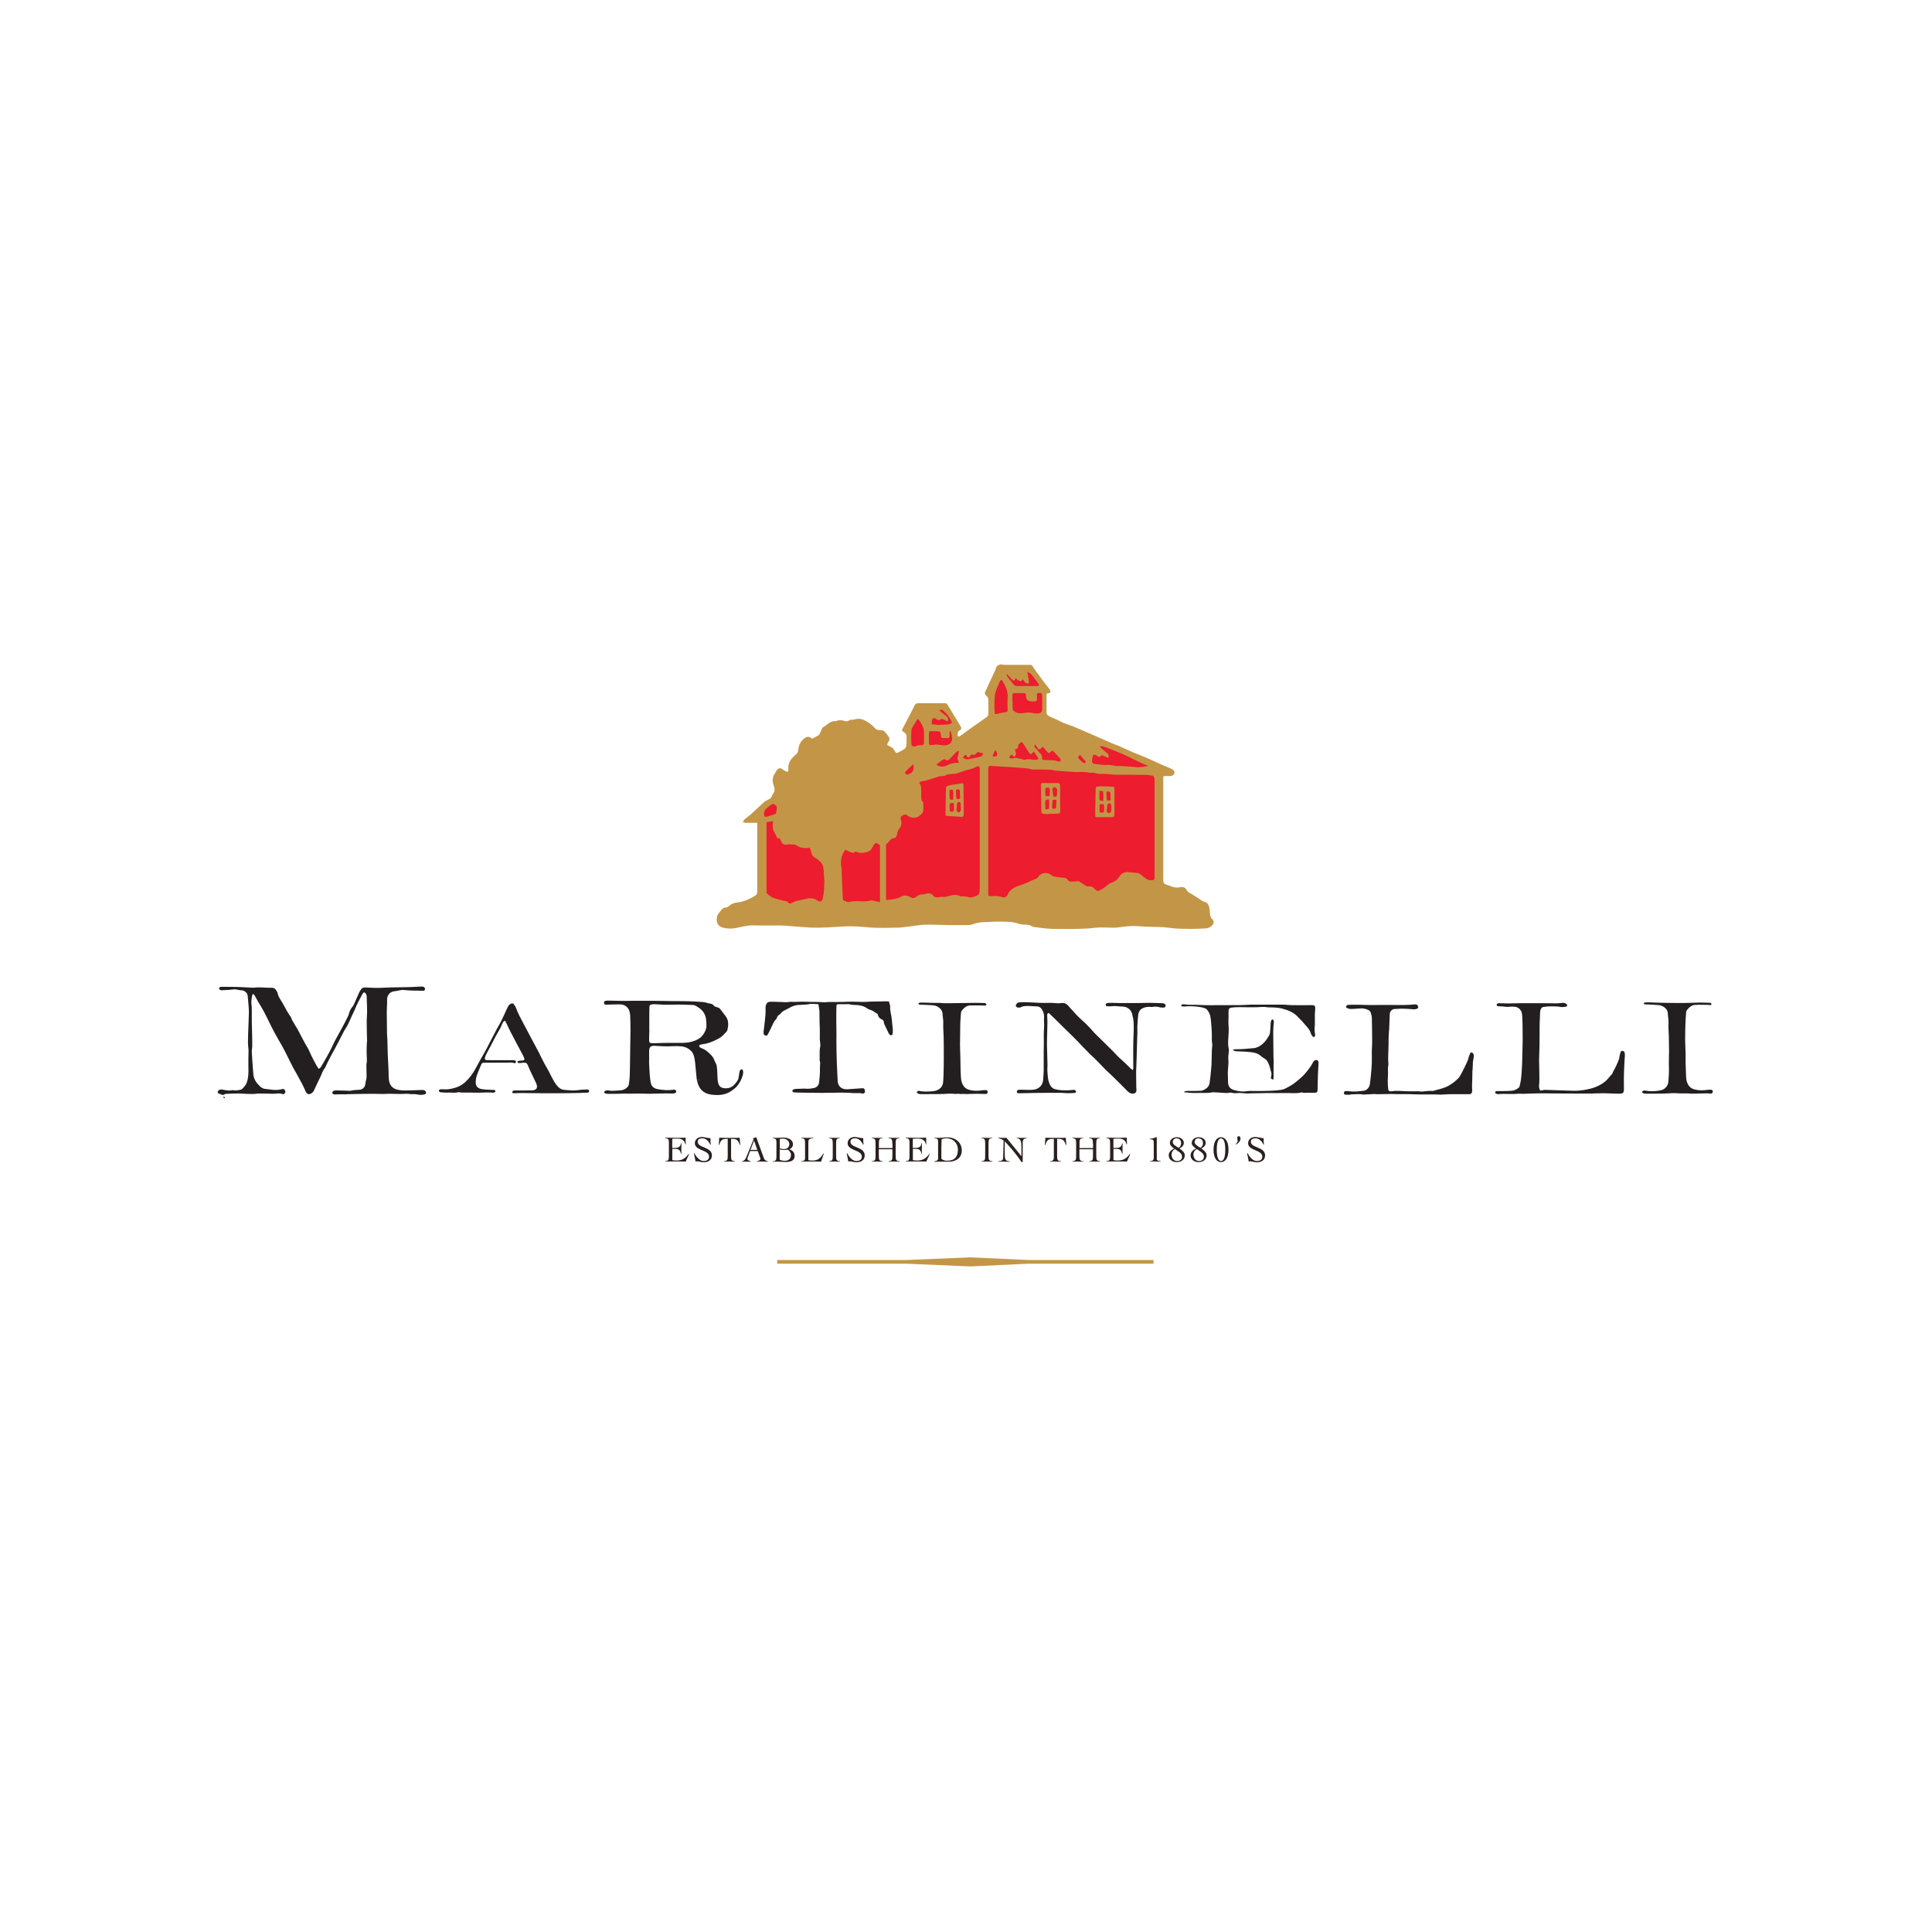<svg version="1.0" preserveAspectRatio="xMidYMid meet" height="500" viewBox="0 0 375 375" zoomAndPan="magnify" width="500" xmlns:xlink="http://www.w3.org/1999/xlink" xmlns="http://www.w3.org/2000/svg"><defs><clipPath id="3524a92738"><path clip-rule="nonzero" d="M 42.254 191 L 83 191 L 83 213 L 42.254 213 Z M 42.254 191"></path></clipPath><clipPath id="1219046acd"><path clip-rule="nonzero" d="M 318 194 L 332.504 194 L 332.504 213 L 318 213 Z M 318 194"></path></clipPath><clipPath id="9c27e0b4e8"><path clip-rule="nonzero" d="M 150 244 L 224 244 L 224 245.875 L 150 245.875 Z M 150 244"></path></clipPath><clipPath id="e80a0903c9"><path clip-rule="nonzero" d="M 139 128.875 L 236 128.875 L 236 181 L 139 181 Z M 139 128.875"></path></clipPath></defs><rect fill-opacity="1" height="450" y="-37.5" fill="#ffffff" width="450" x="-37.5"></rect><g clip-path="url(#3524a92738)"><path fill-rule="nonzero" fill-opacity="1" d="M 70.621 192.617 C 70.508 192.758 70.395 192.844 70.34 192.957 C 70.043 193.492 69.762 194.031 69.492 194.566 C 69.363 194.805 69.25 195.062 69.137 195.316 C 68.996 195.641 68.867 195.965 68.727 196.277 C 68.602 196.543 68.457 196.812 68.332 197.094 C 68.047 197.719 67.793 198.352 67.48 198.961 C 67.297 199.328 67.043 199.652 66.844 200.008 C 66.703 200.262 66.59 200.516 66.449 200.77 C 65.996 201.633 65.57 202.508 65.105 203.355 C 64.41 204.613 63.703 205.883 63.125 207.199 C 63.125 207.199 63.125 207.227 63.109 207.242 C 62.645 207.762 62.473 208.441 62.176 209.051 C 61.75 209.91 61.34 210.801 60.93 211.676 C 60.762 212.059 60.465 212.27 60.066 212.371 C 59.801 212.441 59.488 212.215 59.359 211.918 C 59.148 211.453 58.938 210.973 58.711 210.52 C 58.312 209.77 57.902 209.02 57.492 208.273 C 57.297 207.906 57.055 207.539 56.871 207.172 C 56.477 206.422 56.105 205.645 55.727 204.895 C 55.469 204.387 55.215 203.863 54.934 203.355 C 54.41 202.395 53.844 201.461 53.32 200.5 C 52.953 199.836 52.625 199.145 52.285 198.465 C 51.918 197.719 51.551 196.969 51.156 196.219 C 50.859 195.652 50.504 195.117 50.18 194.566 C 49.91 194.102 49.668 193.633 49.402 193.18 C 49.344 193.082 49.23 193.012 49.102 192.898 C 48.879 193.254 48.891 193.59 48.836 193.918 C 48.707 194.621 48.891 195.316 48.879 196.008 C 48.879 196.828 48.879 197.648 48.879 198.48 C 48.891 199.441 48.934 200.387 48.949 201.348 C 48.949 201.93 48.977 202.508 48.961 203.086 C 48.961 203.469 48.848 203.848 48.879 204.219 C 48.918 205.164 48.992 206.098 49.062 207.043 C 49.09 207.469 49.133 207.891 49.16 208.316 C 49.203 209.164 49.516 209.867 50.094 210.477 C 50.32 210.715 50.531 210.957 50.828 211.141 C 51.043 211.27 51.227 211.34 51.453 211.352 C 52.059 211.395 52.641 211.523 53.25 211.551 C 53.773 211.578 54.238 211.535 54.734 211.395 C 54.961 211.324 55.16 211.367 55.285 211.594 C 55.398 211.777 55.426 211.973 55.316 212.156 C 55.188 212.371 54.977 212.426 54.75 212.34 C 54.168 212.102 53.574 212.328 52.98 212.301 C 52.074 212.258 51.156 212.27 50.234 212.258 C 50.18 212.258 50.109 212.258 50.051 212.258 C 49.258 212.414 48.465 212.312 47.676 212.312 C 47.234 212.312 46.797 212.242 46.359 212.242 C 45.539 212.242 44.719 212.285 43.898 212.312 C 43.812 212.312 43.699 212.34 43.641 212.383 C 43.176 212.738 42.809 212.312 42.41 212.23 C 42.199 212.188 42.227 211.789 42.453 211.621 C 42.668 211.465 42.906 211.453 43.16 211.492 C 43.375 211.523 43.586 211.578 43.797 211.605 C 44.18 211.664 44.547 211.719 44.93 211.621 C 45.07 211.578 45.242 211.594 45.383 211.621 C 45.82 211.719 46.23 211.605 46.656 211.523 C 46.98 211.453 47.164 211.211 47.363 210.973 C 47.617 210.688 47.816 210.391 47.93 210.012 C 48.254 209.051 48.242 208.074 48.211 207.07 C 48.184 205.996 48.227 204.91 48.242 203.836 C 48.242 203.707 48.227 203.594 48.211 203.469 C 48.184 203.102 48.129 202.734 48.129 202.379 C 48.141 201.234 48.184 200.09 48.227 198.945 C 48.254 198.129 48.297 197.309 48.312 196.488 C 48.312 196.078 48.281 195.668 48.254 195.258 C 48.199 194.582 48.141 193.887 48.07 193.211 C 48.027 192.773 47.504 192.293 47.039 192.234 C 46.641 192.191 46.258 192.164 45.879 192.066 C 45.48 191.965 45.043 192.094 44.617 192.121 C 44.125 192.148 43.613 192.18 43.117 192.207 C 43.062 192.207 42.992 192.207 42.934 192.207 C 42.695 192.164 42.512 192.008 42.512 191.852 C 42.512 191.684 42.668 191.57 42.949 191.543 C 43.09 191.543 43.219 191.543 43.359 191.543 C 44.309 191.543 45.254 191.543 46.188 191.57 C 47.121 191.598 48.043 191.668 48.977 191.711 C 49.09 191.711 49.188 191.727 49.301 191.711 C 50.477 191.543 51.648 191.77 52.824 191.727 C 53.18 191.727 53.434 191.926 53.602 192.207 C 53.73 192.418 53.871 192.629 53.914 192.871 C 54.055 193.551 54.492 194.07 54.82 194.652 C 55.129 195.215 55.441 195.797 55.766 196.359 C 55.938 196.656 56.121 196.926 56.305 197.207 C 56.375 197.309 56.477 197.406 56.504 197.504 C 56.66 198.086 57.07 198.535 57.324 199.074 C 57.465 199.344 57.664 199.582 57.805 199.852 C 58.301 200.785 58.766 201.746 59.289 202.664 C 59.559 203.129 59.855 203.582 60.066 204.09 C 60.449 204.98 60.918 205.844 61.371 206.703 C 61.496 206.957 61.68 207.184 61.879 207.469 C 62.051 207.324 62.191 207.254 62.262 207.141 C 62.656 206.492 63.039 205.844 63.406 205.18 C 63.746 204.57 64.07 203.949 64.383 203.328 C 64.598 202.902 64.766 202.465 64.992 202.055 C 65.488 201.121 66.023 200.191 66.52 199.258 C 66.887 198.578 67.242 197.887 67.582 197.18 C 67.707 196.926 67.738 196.629 67.852 196.359 C 67.965 196.094 68.09 195.797 68.289 195.57 C 68.602 195.215 68.77 194.793 68.953 194.383 C 69.223 193.805 69.434 193.211 69.719 192.629 C 69.844 192.363 70.016 192.109 70.211 191.883 C 70.312 191.77 70.496 191.711 70.652 191.684 C 70.809 191.656 70.992 191.668 71.16 191.684 C 71.77 191.699 72.379 191.742 72.973 191.754 C 73.254 191.754 73.551 191.754 73.836 191.742 C 74.586 191.711 75.336 191.668 76.07 191.656 C 77.188 191.629 78.293 191.629 79.41 191.598 C 79.82 191.598 80.23 191.555 80.641 191.543 C 81.062 191.527 81.488 191.5 81.914 191.484 C 82.012 191.484 82.125 191.516 82.223 191.555 C 82.438 191.641 82.52 191.84 82.492 192.035 C 82.449 192.25 82.297 192.305 82.125 192.305 C 81.715 192.305 81.305 192.293 80.895 192.277 C 80.469 192.277 80.047 192.277 79.621 192.25 C 79.34 192.25 79.043 192.219 78.758 192.191 C 78.363 192.137 77.98 192.121 77.582 192.219 C 77.23 192.305 76.863 192.363 76.508 192.406 C 75.59 192.516 75.18 193.266 75.137 193.859 C 75.121 194.129 75.148 194.41 75.137 194.68 C 75.121 195.16 75.094 195.652 75.078 196.133 C 75.078 196.418 75.078 196.715 75.078 196.996 C 75.078 198.211 75.109 199.426 75.121 200.656 C 75.121 201.051 75.18 201.449 75.191 201.844 C 75.223 202.762 75.223 203.664 75.262 204.586 C 75.305 205.672 75.363 206.773 75.418 207.863 C 75.449 208.441 75.418 209.02 75.488 209.586 C 75.602 210.52 76.07 211.227 77.074 211.492 C 77.77 211.676 78.461 211.664 79.168 211.648 C 80.047 211.648 80.938 211.578 81.812 211.566 C 82.082 211.566 82.367 211.535 82.562 211.789 C 82.691 211.934 82.746 212.102 82.664 212.242 C 82.605 212.34 82.465 212.414 82.336 212.441 C 81.914 212.512 81.504 212.555 81.062 212.441 C 80.695 212.355 80.312 212.383 79.934 212.371 C 79.762 212.371 79.594 212.371 79.438 212.34 C 79.266 212.34 79.098 212.301 78.941 212.301 C 77.883 212.371 76.82 212.328 75.758 212.301 C 75.32 212.285 74.883 212.34 74.43 212.34 C 73.875 212.34 73.34 212.312 72.789 212.312 C 71.668 212.312 70.539 212.312 69.422 212.34 C 68.559 212.34 67.68 212.383 66.816 212.414 C 66.617 212.414 66.422 212.383 66.223 212.398 C 65.855 212.398 65.488 212.426 65.133 212.426 C 65.008 212.426 64.879 212.441 64.766 212.398 C 64.652 212.355 64.496 212.242 64.496 212.145 C 64.496 212.016 64.582 211.848 64.68 211.777 C 64.809 211.691 64.992 211.648 65.148 211.648 C 66.023 211.648 66.918 211.691 67.793 211.719 C 67.863 211.719 67.949 211.734 68.02 211.719 C 68.602 211.551 69.195 211.578 69.789 211.523 C 70.395 211.453 70.848 211.027 70.906 210.434 C 70.934 210.152 70.977 209.855 71.062 209.586 C 71.188 209.191 71.16 208.809 71.145 208.414 C 71.145 207.836 71.117 207.254 71.117 206.676 C 71.117 206.52 71.16 206.379 71.188 206.223 C 71.203 206.098 71.219 205.984 71.219 205.855 C 71.203 205.262 71.16 204.684 71.16 204.09 C 71.16 203.496 71.188 202.902 71.219 202.309 C 71.219 202.195 71.246 202.098 71.246 201.984 C 71.219 200.699 71.176 199.426 71.176 198.141 C 71.176 197.547 71.258 196.953 71.258 196.359 C 71.258 195.43 71.203 194.496 71.176 193.578 C 71.176 193.293 71.145 193.027 70.949 192.801 C 70.906 192.742 70.836 192.699 70.723 192.617 Z M 70.621 192.617" fill="#231f20"></path></g><path fill-rule="nonzero" fill-opacity="1" d="M 122.234 194.254 C 123.535 194.254 124.824 194.254 126.125 194.254 C 127.652 194.254 129.184 194.297 130.695 194.312 C 131.699 194.312 132.703 194.312 133.711 194.34 C 134.629 194.367 135.535 194.438 136.453 194.496 C 136.652 194.496 136.852 194.566 137.035 194.609 C 137.203 194.652 137.359 194.707 137.516 194.734 C 137.941 194.793 138.336 194.863 138.617 195.246 C 138.73 195.387 138.988 195.457 139.184 195.5 C 139.48 195.555 139.68 195.695 139.852 195.938 C 140.191 196.402 140.57 196.84 140.898 197.309 C 141.449 198.098 141.406 198.977 141.207 199.863 C 141.125 200.219 140.824 200.43 140.586 200.699 C 140.23 201.094 139.836 201.406 139.367 201.645 C 138.434 202.141 137.473 202.551 136.41 202.676 C 136.242 202.691 136.074 202.734 135.918 202.789 C 135.66 202.875 135.621 203.102 135.848 203.27 C 135.961 203.355 136.086 203.41 136.215 203.469 C 136.82 203.695 137.332 204.074 137.785 204.543 C 138.152 204.91 138.504 205.289 138.66 205.801 C 138.719 205.984 138.832 206.152 138.918 206.336 C 139 206.535 139.102 206.73 139.129 206.93 C 139.199 207.566 139.242 208.203 139.254 208.852 C 139.27 209.348 139.285 209.828 139.426 210.293 C 139.594 210.844 139.922 211.125 140.488 211.211 C 141.406 211.34 142.141 211.043 142.707 210.336 C 142.863 210.152 143.02 209.953 143.145 209.758 C 143.246 209.602 143.316 209.43 143.344 209.262 C 143.414 208.879 143.473 208.484 143.527 208.09 C 143.586 207.762 143.77 207.551 143.953 207.551 C 144.121 207.551 144.25 207.734 144.25 208.102 C 144.25 208.316 144.223 208.527 144.164 208.723 C 143.926 209.543 143.527 210.277 142.977 210.914 C 142.734 211.184 142.438 211.395 142.141 211.621 C 141.195 212.328 140.117 212.598 138.957 212.539 C 138.32 212.512 137.684 212.469 137.078 212.199 C 136.383 211.891 135.902 211.395 135.605 210.715 C 135.363 210.164 135.238 209.586 135.18 208.992 C 135.082 208.059 135.023 207.113 134.914 206.168 C 134.855 205.688 134.77 205.191 134.613 204.738 C 134.5 204.43 134.289 204.105 134.035 203.879 C 133.555 203.453 133.004 203.184 132.324 203.102 C 131.191 202.973 130.059 203.129 128.941 203.086 C 128.391 203.074 127.852 203.031 127.301 203 C 127.23 203 127.145 202.988 127.074 202.988 C 126.27 202.988 126.027 203.215 126 204.004 C 125.984 204.543 126 205.078 126 205.602 C 126 205.926 125.969 206.238 126 206.562 C 126.012 207.043 126.055 207.539 126.082 208.02 C 126.098 208.301 126.098 208.598 126.141 208.879 C 126.195 209.348 126.227 209.828 126.34 210.277 C 126.508 210.957 127.016 211.297 127.684 211.41 C 128.66 211.578 129.648 211.676 130.641 211.523 C 130.738 211.508 130.867 211.48 130.949 211.508 C 131.062 211.551 131.234 211.637 131.246 211.734 C 131.277 211.859 131.207 212.074 131.121 212.129 C 130.949 212.23 130.723 212.258 130.512 212.258 C 130.074 212.258 129.637 212.215 129.195 212.23 C 128.105 212.242 127.031 212.301 125.941 212.301 C 125.348 212.301 124.754 212.258 124.16 212.258 C 123.41 212.258 122.66 212.27 121.926 212.285 C 121.668 212.285 121.414 212.258 121.145 212.27 C 120.766 212.27 120.383 212.301 120.016 212.301 C 119.336 212.301 118.656 212.328 117.961 212.312 C 117.777 212.312 117.594 212.27 117.426 212.199 C 117.227 212.129 117.211 211.934 117.367 211.805 C 117.453 211.734 117.551 211.691 117.652 211.676 C 117.777 211.648 117.934 211.621 118.062 211.648 C 118.797 211.805 119.52 211.676 120.254 211.648 C 120.777 211.637 121.273 211.492 121.668 211.113 C 121.883 210.914 122.039 210.703 122.066 210.422 C 122.137 209.883 122.223 209.332 122.234 208.781 C 122.277 207.426 122.293 206.066 122.305 204.711 C 122.336 203.156 122.363 201.602 122.375 200.047 C 122.375 199.102 122.363 198.156 122.32 197.207 C 122.32 196.871 122.25 196.531 122.152 196.219 C 121.91 195.5 121.258 194.934 120.281 194.949 C 119.434 194.949 118.57 194.977 117.723 195.004 C 117.512 195.004 117.312 195.004 117.254 194.75 C 117.184 194.48 117.285 194.312 117.566 194.254 C 117.68 194.227 117.809 194.215 117.934 194.215 C 118.84 194.227 119.73 194.254 120.637 194.27 C 121.16 194.27 121.668 194.27 122.191 194.27 C 122.191 194.27 122.191 194.27 122.191 194.285 Z M 126.012 199.938 L 126.043 199.938 C 126.043 200.359 126.012 200.785 126 201.223 C 126 201.488 126 201.773 126 202.039 C 126.027 202.352 126.125 202.438 126.422 202.465 C 126.664 202.492 126.906 202.492 127.16 202.48 C 127.98 202.465 128.801 202.422 129.621 202.422 C 130.527 202.422 131.418 202.422 132.324 202.422 C 133.328 202.422 134.305 202.281 135.25 201.828 C 136.172 201.391 136.68 200.699 137.008 199.781 C 137.203 199.23 137.105 198.691 137.078 198.156 C 137.008 196.969 136.469 196.078 135.438 195.469 C 135.137 195.301 134.871 195.074 134.488 195.062 C 133.566 195.047 132.664 194.988 131.742 194.988 C 130.922 194.988 130.102 195.031 129.281 195.02 C 128.559 195.02 127.852 194.949 127.129 194.918 C 126.918 194.918 126.707 194.918 126.492 194.961 C 126.156 195.031 126.07 195.117 126.055 195.441 C 126.027 196.191 126.027 196.941 126.027 197.676 C 126.027 198.422 126.027 199.172 126.027 199.906 Z M 135.52 209.797 C 135.773 209.699 135.832 209.602 135.719 209.461 C 135.719 209.445 135.66 209.445 135.621 209.43 C 135.59 209.531 135.578 209.613 135.535 209.797 Z M 135.52 209.797" fill="#231f20"></path><path fill-rule="nonzero" fill-opacity="1" d="M 203.531 196.629 C 203.246 196.727 203.246 196.91 203.262 197.094 C 203.262 197.535 203.305 197.973 203.305 198.422 C 203.277 199.668 203.246 200.91 203.219 202.168 C 203.219 202.438 203.219 202.719 203.219 202.988 C 203.246 204.23 203.289 205.488 203.32 206.73 C 203.32 206.988 203.277 207.254 203.289 207.508 C 203.289 207.875 203.32 208.23 203.348 208.598 C 203.402 209.332 203.504 210.051 203.883 210.703 C 204.098 211.07 204.379 211.297 204.789 211.41 C 205.652 211.648 206.531 211.648 207.422 211.621 C 207.734 211.621 208.059 211.566 208.371 211.535 C 208.398 211.535 208.426 211.535 208.453 211.535 C 208.668 211.551 208.879 211.734 208.863 211.891 C 208.836 212.117 208.652 212.129 208.484 212.145 C 208.074 212.172 207.664 212.199 207.25 212.188 C 206.801 212.188 206.348 212.129 205.895 212.117 C 205.512 212.117 205.129 212.117 204.746 212.117 C 203.715 212.117 202.684 212.117 201.648 212.129 C 200.434 212.145 199.215 212.172 198 212.199 C 197.887 212.199 197.785 212.215 197.672 212.199 C 197.504 212.188 197.375 212.102 197.363 211.918 C 197.348 211.734 197.445 211.594 197.633 211.551 C 197.746 211.523 197.871 211.508 198 211.508 C 198.777 211.508 199.555 211.578 200.332 211.535 C 201.523 211.48 202.414 210.789 202.484 209.5 C 202.527 208.754 202.598 208.02 202.582 207.27 C 202.582 206.238 202.582 205.207 202.582 204.16 C 202.582 203.582 202.609 203 202.609 202.438 C 202.609 201.461 202.57 200.5 202.652 199.527 C 202.711 198.848 202.598 198.156 202.652 197.477 C 202.684 196.953 202.555 196.516 202.328 196.078 C 202.102 195.641 201.777 195.359 201.254 195.344 C 200.418 195.328 199.582 195.188 198.75 195.301 C 198.566 195.328 198.367 195.398 198.195 195.484 C 197.93 195.625 197.488 195.625 197.262 195.414 C 197.191 195.359 197.137 195.215 197.164 195.145 C 197.293 194.863 197.434 194.582 197.801 194.566 C 198.195 194.551 198.594 194.508 198.988 194.523 C 199.938 194.551 200.871 194.609 201.82 194.652 C 202.91 194.707 204.012 194.594 205.102 194.723 C 205.426 194.766 205.766 194.723 206.105 194.68 C 206.586 194.637 206.953 194.793 207.281 195.145 C 208.188 196.133 209.035 197.168 210.055 198.055 C 210.719 198.637 211.34 199.273 211.922 199.922 C 212.246 200.305 212.586 200.672 212.938 201.008 C 213.18 201.25 213.422 201.477 213.66 201.703 C 214.172 202.195 214.68 202.707 215.176 203.199 C 215.613 203.625 216.051 204.047 216.461 204.5 C 216.941 205.035 217.469 205.516 218.004 205.984 C 218.516 206.434 218.98 206.945 219.477 207.41 C 219.574 207.508 219.715 207.578 219.871 207.707 C 219.914 207.551 219.973 207.469 219.973 207.367 C 219.973 206.352 219.957 205.332 219.957 204.316 C 219.957 203.539 219.957 202.762 219.984 201.984 C 220 201.137 220.07 200.289 220.055 199.426 C 220.055 198.68 220.055 197.93 219.828 197.207 C 219.816 197.137 219.801 197.055 219.785 196.984 C 219.645 196.094 218.91 195.43 218.02 195.387 C 217.453 195.359 216.902 195.301 216.336 195.273 C 216.051 195.273 215.754 195.328 215.473 195.328 C 215.258 195.328 215.047 195.328 214.848 195.301 C 214.664 195.273 214.582 195.117 214.621 194.961 C 214.652 194.848 214.777 194.707 214.879 194.695 C 215.203 194.652 215.543 194.652 215.883 194.652 C 216.363 194.652 216.844 194.695 217.34 194.695 C 218.371 194.695 219.418 194.695 220.453 194.695 C 221.328 194.695 222.219 194.652 223.098 194.652 C 223.977 194.652 224.867 194.695 225.742 194.734 C 225.855 194.734 225.969 194.805 226.07 194.863 C 226.254 194.977 226.281 195.176 226.223 195.344 C 226.195 195.441 226.027 195.57 225.926 195.57 C 225.66 195.582 225.375 195.582 225.121 195.512 C 224.641 195.371 224.172 195.359 223.68 195.441 C 223.551 195.469 223.41 195.441 223.266 195.441 C 222.816 195.387 222.375 195.469 221.965 195.625 C 221.23 195.879 220.961 196.473 220.906 197.18 C 220.848 197.844 220.793 198.508 220.762 199.188 C 220.75 199.668 220.762 200.16 220.762 200.641 C 220.762 200.969 220.734 201.277 220.723 201.602 C 220.691 202.848 220.664 204.09 220.621 205.348 C 220.594 206.211 220.551 207.086 220.523 207.945 C 220.523 208.188 220.523 208.441 220.523 208.684 C 220.523 209.387 220.535 210.109 220.551 210.816 C 220.551 211.027 220.551 211.238 220.578 211.453 C 220.664 212.047 220.227 212.398 219.617 212.258 C 219.078 212.129 218.781 211.719 218.43 211.367 C 217.961 210.902 217.496 210.422 217.016 209.953 C 216.547 209.488 216.066 209.008 215.586 208.555 C 215.273 208.258 214.949 207.988 214.652 207.68 C 213.93 206.945 213.207 206.195 212.488 205.461 C 212.191 205.164 211.863 204.883 211.555 204.598 C 211.355 204.414 211.172 204.203 210.988 204.004 C 210.746 203.766 210.492 203.512 210.25 203.27 C 210.152 203.172 210.055 203.074 209.969 202.973 C 209.672 202.664 209.387 202.352 209.09 202.039 C 208.441 201.375 207.773 200.727 207.109 200.078 C 206.234 199.215 205.355 198.352 204.48 197.492 C 204.168 197.18 203.844 196.883 203.516 196.574 Z M 203.531 196.629" fill="#231f20"></path><path fill-rule="nonzero" fill-opacity="1" d="M 229.832 211.934 C 230.074 211.734 230.355 211.75 230.641 211.75 C 231.148 211.75 231.672 211.75 232.18 211.75 C 232.379 211.75 232.578 211.707 232.773 211.719 C 233.398 211.789 233.879 211.48 234.305 211.125 C 234.543 210.93 234.715 210.574 234.77 210.266 C 234.91 209.418 234.98 208.539 235.066 207.68 C 235.109 207.34 235.137 206.988 235.152 206.648 C 235.18 205.715 235.195 204.797 235.223 203.863 C 235.223 203.582 235.281 203.285 235.293 203 C 235.293 202.848 235.309 202.691 235.281 202.551 C 235.168 202.039 235.238 201.52 235.223 201.008 C 235.223 200.078 235.125 199.129 235.055 198.199 C 235.055 198.016 234.996 197.844 234.98 197.66 C 234.926 197.039 234.699 196.473 234.305 196.008 C 234.035 195.695 233.625 195.613 233.242 195.527 C 232.352 195.344 231.43 195.285 230.527 195.316 C 230.312 195.316 230.102 195.359 229.891 195.359 C 229.734 195.359 229.578 195.359 229.438 195.344 C 229.367 195.344 229.266 195.23 229.266 195.172 C 229.266 195.117 229.352 195.02 229.422 194.988 C 229.551 194.949 229.691 194.906 229.816 194.934 C 230.527 195.062 231.246 195.031 231.953 195.031 C 232.605 195.031 233.258 195.09 233.906 195.102 C 234.727 195.117 235.547 195.102 236.367 195.102 C 237.797 195.102 239.227 195.102 240.656 195.09 C 241.336 195.09 242.027 195.02 242.707 195.004 C 243.738 194.988 244.773 195.004 245.805 195.004 C 246.922 195.004 248.027 194.988 249.145 195.004 C 249.641 195.004 250.148 195.09 250.645 195.102 C 251.961 195.117 253.262 195.102 254.578 195.102 C 254.648 195.102 254.734 195.102 254.805 195.102 C 255.172 195.145 255.312 195.285 255.285 195.668 C 255.258 196.094 255.227 196.516 255.215 196.941 C 255.215 197.504 255.215 198.07 255.215 198.637 C 255.215 198.82 255.215 199.004 255.188 199.172 C 255.113 199.75 255.188 200.332 255.258 200.895 C 255.285 201.082 255.227 201.223 255.086 201.266 C 254.988 201.293 254.805 201.223 254.746 201.137 C 254.605 200.938 254.465 200.727 254.406 200.5 C 254.281 200.02 253.969 199.652 253.672 199.301 C 253.078 198.578 252.426 197.887 251.762 197.223 C 251.07 196.531 250.191 196.133 249.258 195.879 C 249.242 195.879 249.23 195.879 249.215 195.879 C 248.266 195.527 247.277 195.555 246.285 195.527 C 246.23 195.527 246.16 195.527 246.102 195.527 C 245.395 195.371 244.688 195.469 243.98 195.5 C 243.43 195.527 242.891 195.5 242.34 195.512 C 241.25 195.512 240.145 195.43 239.059 195.57 C 238.66 195.625 238.492 195.766 238.461 196.164 C 238.434 196.543 238.461 196.91 238.461 197.293 C 238.461 197.871 238.406 198.453 238.461 199.031 C 238.562 200.008 238.434 200.969 238.391 201.941 C 238.363 202.535 238.391 203.129 238.52 203.707 C 238.535 203.809 238.52 203.922 238.52 204.02 C 238.434 204.641 238.379 205.25 238.434 205.883 C 238.477 206.336 238.391 206.789 238.379 207.242 C 238.363 207.566 238.32 207.875 238.32 208.203 C 238.32 208.809 238.348 209.418 238.363 210.023 C 238.363 210.137 238.363 210.234 238.391 210.348 C 238.477 211.012 238.914 211.41 239.523 211.578 C 240.301 211.789 241.082 211.945 241.914 211.805 C 242.48 211.707 243.074 211.777 243.656 211.762 C 244.633 211.762 245.609 211.762 246.582 211.719 C 247.25 211.691 247.93 211.637 248.578 211.551 C 248.902 211.508 249.242 211.41 249.539 211.254 C 250.25 210.887 250.957 210.492 251.578 209.98 C 252.172 209.5 252.754 209.008 253.262 208.441 C 253.672 207.988 254.027 207.508 254.379 207.016 C 254.578 206.746 254.703 206.434 254.875 206.152 C 254.891 206.125 254.902 206.098 254.918 206.066 C 255.074 205.844 255.441 205.672 255.625 205.758 C 255.895 205.871 255.938 206.125 255.922 206.363 C 255.895 207.113 255.836 207.848 255.809 208.582 C 255.781 209.543 255.75 210.504 255.738 211.465 C 255.738 211.961 255.652 212.086 255.156 212.102 C 254.902 212.102 254.633 212.129 254.379 212.102 C 253.812 212.043 253.246 212.215 252.695 212.043 C 252.668 212.043 252.641 212.043 252.609 212.043 C 251.578 212.301 250.531 212.129 249.484 212.156 C 248.324 212.188 247.18 212.156 246.02 212.156 C 245.254 212.156 244.504 212.215 243.738 212.199 C 242.863 212.188 241.973 212.301 241.094 212.172 C 240.781 212.129 240.457 212.129 240.133 212.172 C 239.75 212.215 239.367 212.199 239 212.086 C 238.945 212.074 238.875 212.059 238.816 212.074 C 238.125 212.23 237.414 212.117 236.723 212.074 C 236.285 212.043 235.844 212.031 235.406 212.004 C 235.395 212.004 235.379 212.004 235.363 212.004 C 234.344 212.242 233.312 212.086 232.281 212.145 C 231.488 212.188 230.68 212.074 229.875 212.016 C 229.875 212.016 229.859 212.004 229.832 211.961 Z M 229.832 211.934" fill="#231f20"></path><path fill-rule="nonzero" fill-opacity="1" d="M 158.949 194.949 C 158.949 194.949 158.809 194.906 158.711 194.906 C 158.383 194.879 158.074 194.863 157.746 194.848 C 157.621 194.848 157.492 194.836 157.379 194.848 C 156.543 195.031 155.684 195.004 154.832 195.074 C 154.324 195.117 153.855 195.301 153.402 195.527 C 153.121 195.668 152.852 195.84 152.555 195.98 C 152.145 196.164 151.777 196.375 151.492 196.758 C 151.422 196.855 151.324 196.926 151.211 196.996 C 151.012 197.109 150.887 197.25 150.828 197.477 C 150.801 197.617 150.703 197.758 150.59 197.859 C 150.219 198.254 150.008 198.75 149.797 199.23 C 149.57 199.75 149.285 200.262 149.031 200.785 C 148.945 200.938 148.82 201.066 148.637 201.008 C 148.453 200.953 148.254 200.867 148.211 200.641 C 148.199 200.488 148.199 200.332 148.211 200.191 C 148.238 199.938 148.281 199.68 148.309 199.426 C 148.41 198.594 148.508 197.773 148.578 196.941 C 148.621 196.488 148.594 196.035 148.594 195.582 C 148.594 195.23 148.691 194.906 148.918 194.652 C 149.031 194.508 149.301 194.453 149.5 194.438 C 150.023 194.426 150.531 194.453 151.055 194.469 C 151.789 194.469 152.512 194.594 153.25 194.469 C 153.547 194.426 153.855 194.469 154.152 194.469 C 154.719 194.469 155.27 194.426 155.836 194.426 C 156.359 194.426 156.871 194.469 157.395 194.469 C 158.285 194.469 159.191 194.469 160.082 194.539 C 160.352 194.551 160.633 194.48 160.902 194.48 C 161.852 194.48 162.797 194.508 163.73 194.469 C 164.934 194.398 166.137 194.426 167.34 194.469 C 167.891 194.496 168.43 194.426 168.98 194.41 C 170.016 194.383 171.047 194.367 172.094 194.355 C 172.262 194.355 172.418 194.367 172.547 194.383 C 172.617 194.664 172.688 194.906 172.746 195.133 C 172.758 195.188 172.785 195.246 172.785 195.316 C 172.715 196.234 173.055 197.109 173.113 198.016 C 173.125 198.27 173.156 198.523 173.184 198.793 C 173.227 199.16 173.281 199.512 173.297 199.879 C 173.297 200.148 173.297 200.43 173.254 200.684 C 173.211 200.926 172.957 201.008 172.758 200.883 C 172.66 200.824 172.574 200.727 172.52 200.613 C 172.234 200.035 171.953 199.441 171.668 198.848 C 171.598 198.691 171.555 198.535 171.543 198.367 C 171.527 198.141 171.414 198 171.215 197.902 C 170.793 197.703 170.48 197.434 170.395 196.941 C 170.395 196.84 170.254 196.742 170.156 196.688 C 169.715 196.445 169.348 196.094 168.84 195.98 C 168.527 195.91 168.258 195.668 167.961 195.5 C 167.523 195.258 167.059 195.172 166.562 195.102 C 166.039 195.031 165.5 195.102 164.977 194.949 C 164.723 194.863 164.441 194.918 164.156 194.918 C 163.703 194.918 163.238 194.918 162.785 194.918 C 162.418 194.918 162.375 194.949 162.359 195.285 C 162.344 195.555 162.332 195.84 162.332 196.105 C 162.332 197.363 162.305 198.637 162.344 199.895 C 162.375 200.613 162.344 201.32 162.344 202.039 C 162.344 203.355 162.375 204.656 162.418 205.969 C 162.457 207.199 162.531 208.426 162.586 209.672 C 162.586 209.715 162.586 209.758 162.586 209.812 C 162.629 210.871 163.422 211.508 164.496 211.422 C 165.445 211.352 166.379 211.309 167.324 211.227 C 167.777 211.195 167.836 211.379 167.891 211.859 C 167.922 212.102 167.652 212.328 167.324 212.242 C 166.789 212.102 166.266 212.199 165.727 212.172 C 164.977 212.129 164.215 212.074 163.449 212.074 C 162.176 212.074 160.887 212.129 159.613 212.129 C 158.188 212.129 156.742 212.102 155.312 212.074 C 154.973 212.074 154.648 212.074 154.309 212.043 C 154.211 212.043 154.098 212.043 154 212.004 C 153.758 211.902 153.715 211.637 153.941 211.508 C 154.098 211.41 154.309 211.367 154.492 211.352 C 154.934 211.324 155.371 211.324 155.824 211.309 C 155.992 211.309 156.164 211.281 156.32 211.309 C 156.926 211.379 157.508 211.281 158.086 211.156 C 158.527 211.055 158.938 210.617 158.977 210.125 C 159.035 209.473 159.133 208.824 159.148 208.172 C 159.148 207.578 159.133 206.988 159.191 206.395 C 159.219 206.168 159.078 205.914 159.09 205.672 C 159.133 204.852 159.02 204.035 159.191 203.215 C 159.262 202.902 159.219 202.578 159.176 202.254 C 159.09 201.645 159.121 201.039 159.133 200.43 C 159.148 199.766 159.09 199.086 159.078 198.422 C 159.062 197.676 159.062 196.941 159.051 196.191 C 159.051 196.133 159.035 196.078 159.02 196.008 C 158.965 195.652 158.922 195.301 158.852 194.906 Z M 158.949 194.949" fill="#231f20"></path><path fill-rule="nonzero" fill-opacity="1" d="M 298.875 211.691 C 299.129 211.648 299.371 211.621 299.598 211.578 C 299.652 211.578 299.711 211.535 299.766 211.535 C 300.812 211.566 301.859 211.594 302.906 211.637 C 303.758 211.664 304.605 211.691 305.469 211.719 C 306.273 211.734 307.066 211.637 307.875 211.492 C 308.512 211.379 309.133 211.211 309.715 210.984 C 310.352 210.73 310.945 210.406 311.496 209.969 C 312.047 209.531 312.414 208.949 312.895 208.469 C 313.008 208.344 313.023 208.133 313.121 207.977 C 313.562 207.227 313.93 206.434 314.227 205.617 C 314.324 205.348 314.324 205.051 314.395 204.77 C 314.438 204.586 314.508 204.387 314.566 204.203 C 314.621 204.047 314.75 203.949 314.918 203.977 C 315.102 203.992 315.289 204.074 315.328 204.289 C 315.371 204.457 315.387 204.656 315.387 204.824 C 315.328 205.883 315.246 206.957 315.215 208.02 C 315.188 209.105 315.188 210.207 315.203 211.297 C 315.203 212.117 315.074 212.301 314.242 212.285 C 313.293 212.285 312.359 212.215 311.41 212.199 C 310.801 212.199 310.195 212.215 309.586 212.23 C 309.387 212.23 309.191 212.258 308.992 212.258 C 308.129 212.258 307.266 212.258 306.387 212.258 C 304.902 212.258 303.402 212.258 301.918 212.242 C 300.926 212.242 299.938 212.199 298.945 212.215 C 297.812 212.215 296.695 212.285 295.566 212.312 C 295.238 212.312 294.914 212.258 294.602 212.301 C 293.344 212.426 292.086 212.242 290.824 212.371 C 290.656 212.383 290.457 212.312 290.316 212.23 C 290.133 212.117 290.176 211.891 290.387 211.805 C 290.457 211.777 290.543 211.777 290.613 211.777 C 291.023 211.777 291.434 211.777 291.844 211.777 C 292.41 211.777 292.977 211.75 293.527 211.707 C 293.98 211.664 294.363 211.422 294.73 211.168 C 294.828 211.098 294.914 210.984 294.941 210.871 C 295.043 210.449 295.156 210.023 295.211 209.586 C 295.297 208.922 295.34 208.258 295.383 207.578 C 295.422 206.93 295.453 206.266 295.465 205.617 C 295.508 204.387 295.535 203.156 295.551 201.93 C 295.551 201.375 295.551 200.84 295.535 200.289 C 295.535 199.383 295.535 198.496 295.48 197.605 C 295.438 197.094 295.48 196.574 295.168 196.105 C 294.816 195.598 294.332 195.398 293.727 195.387 C 293.133 195.359 292.551 195.512 291.957 195.387 C 291.59 195.316 291.207 195.344 290.824 195.316 C 290.641 195.301 290.484 195.215 290.5 195.004 C 290.5 194.863 290.711 194.723 290.926 194.723 C 291.52 194.723 292.113 194.766 292.707 194.766 C 293.5 194.766 294.293 194.734 295.082 194.723 C 295.988 194.723 296.879 194.723 297.785 194.723 C 298.492 194.723 299.188 194.723 299.895 194.723 C 300.602 194.723 301.324 194.75 302.031 194.75 C 302.441 194.75 302.852 194.707 303.246 194.652 C 303.559 194.609 303.828 194.707 304.055 194.891 C 304.281 195.062 304.211 195.371 303.926 195.398 C 303.574 195.43 303.219 195.527 302.852 195.441 C 302.512 195.359 302.145 195.359 301.789 195.344 C 301.379 195.328 300.984 195.328 300.574 195.344 C 300.219 195.359 299.879 195.414 299.539 195.457 C 299.16 195.5 298.945 196.062 298.934 196.43 C 298.891 197.168 298.875 197.887 298.848 198.621 C 298.832 199.188 298.832 199.75 298.832 200.305 C 298.832 201.137 298.832 201.969 298.82 202.805 C 298.805 203.777 298.75 204.738 298.734 205.715 C 298.734 206.449 298.762 207.184 298.777 207.906 C 298.777 208.641 298.82 209.375 298.777 210.094 C 298.762 210.504 298.648 210.914 298.805 211.309 C 298.832 211.379 298.863 211.453 298.918 211.605 Z M 298.875 211.691" fill="#231f20"></path><path fill-rule="nonzero" fill-opacity="1" d="M 266.941 212.34 C 266.266 212.371 265.57 212.414 264.891 212.441 C 264.75 212.441 264.609 212.469 264.48 212.441 C 263.758 212.27 263.023 212.426 262.301 212.414 C 262.16 212.414 262.004 212.496 261.852 212.496 C 261.594 212.496 261.34 212.496 261.086 212.469 C 260.914 212.441 260.832 212.301 260.859 212.129 C 260.875 211.945 260.957 211.789 261.156 211.777 C 261.355 211.762 261.551 211.777 261.75 211.805 C 262.77 211.934 263.789 211.848 264.809 211.691 C 265.301 211.605 265.812 211.027 265.883 210.492 C 265.969 209.883 266.039 209.262 266.094 208.652 C 266.164 207.918 266.234 207.172 266.266 206.434 C 266.293 205.66 266.266 204.883 266.266 204.105 C 266.266 203.496 266.336 202.891 266.336 202.281 C 266.336 200.742 266.305 199.199 266.277 197.676 C 266.277 197.293 266.18 196.91 266.066 196.559 C 266.008 196.375 265.84 196.164 265.668 196.078 C 265.145 195.809 264.594 195.684 263.984 195.738 C 263.379 195.797 262.785 195.824 262.176 195.84 C 261.949 195.84 261.738 195.766 261.512 195.695 C 261.383 195.652 261.254 195.57 261.297 195.398 C 261.328 195.246 261.383 195.09 261.566 195.062 C 261.863 195.031 262.176 195.02 262.473 195.02 C 263.422 195.02 264.355 195.02 265.301 195.062 C 266.094 195.09 266.887 195.074 267.664 195.062 C 268.625 195.062 269.59 195.062 270.551 195.062 C 271.328 195.062 272.094 195.09 272.871 195.062 C 273.438 195.062 274.016 195.004 274.582 194.949 C 274.949 194.918 275.176 195.031 275.25 195.344 C 275.32 195.613 275.25 195.727 274.98 195.824 C 274.738 195.91 274.5 195.922 274.23 195.895 C 273.523 195.824 272.801 195.797 272.094 195.781 C 271.625 195.781 271.16 195.84 270.68 195.852 C 270.211 195.867 269.773 196.277 269.758 196.797 C 269.73 197.789 269.688 198.777 269.633 199.766 C 269.617 200.09 269.574 200.43 269.559 200.754 C 269.531 201.375 269.504 202 269.52 202.621 C 269.52 203.891 269.363 205.18 269.488 206.449 C 269.488 206.547 269.488 206.676 269.477 206.773 C 269.336 207.254 269.406 207.734 269.418 208.23 C 269.418 208.766 269.363 209.289 269.363 209.828 C 269.363 210.363 269.391 210.887 269.449 211.422 C 269.477 211.719 269.703 211.875 270.012 211.82 C 270.977 211.664 271.922 211.762 272.887 211.805 C 273.594 211.832 274.312 211.82 275.023 211.82 C 275.105 211.82 275.207 211.777 275.289 211.805 C 275.957 211.945 276.594 211.805 277.242 211.75 C 277.496 211.719 277.754 211.75 278.008 211.75 C 278.051 211.75 278.105 211.777 278.133 211.75 C 279.18 211.453 280.27 211.254 281.234 210.703 C 281.953 210.293 282.578 209.785 283.156 209.191 C 283.297 209.035 283.398 208.836 283.496 208.652 C 283.75 208.188 284.004 207.723 284.23 207.254 C 284.488 206.746 284.715 206.211 284.941 205.688 C 285.012 205.516 285.023 205.332 285.082 205.164 C 285.152 204.953 285.223 204.727 285.32 204.527 C 285.391 204.387 285.535 204.203 285.719 204.301 C 285.859 204.371 286.016 204.543 286.043 204.699 C 286.086 204.922 286.07 205.191 286.016 205.418 C 285.914 205.844 285.859 206.25 285.875 206.676 C 285.875 207.129 285.816 207.578 285.789 208.047 C 285.773 208.426 285.789 208.809 285.773 209.191 C 285.762 209.715 285.73 210.25 285.719 210.773 C 285.719 211.098 285.746 211.41 285.746 211.734 C 285.746 212.172 285.562 212.383 285.109 212.383 C 283.852 212.383 282.578 212.371 281.316 212.383 C 280.766 212.383 280.227 212.469 279.676 212.469 C 279.254 212.469 278.828 212.426 278.402 212.426 C 277.711 212.426 277.004 212.426 276.309 212.426 C 275.984 212.426 275.672 212.426 275.348 212.426 C 274.641 212.414 273.945 212.383 273.238 212.371 C 272.602 212.371 271.965 212.371 271.328 212.371 C 270.863 212.371 270.395 212.34 269.93 212.34 C 269.18 212.34 268.441 212.371 267.691 212.383 C 267.453 212.383 267.211 212.383 266.957 212.383 Z M 266.941 212.34" fill="#231f20"></path><path fill-rule="nonzero" fill-opacity="1" d="M 100.406 206.066 C 100.602 205.883 100.871 205.883 101.113 205.855 C 101.211 205.855 101.324 205.855 101.438 205.855 C 101.734 205.828 101.848 205.688 101.75 205.391 C 101.707 205.234 101.621 205.078 101.551 204.922 C 100.73 203.371 99.895 201.828 99.09 200.273 C 98.762 199.652 98.496 199.004 98.184 198.383 C 98.141 198.281 98.07 198.211 98 198.113 C 97.746 198.238 97.602 198.422 97.52 198.648 C 97.266 199.312 96.91 199.938 96.543 200.559 C 96.117 201.277 95.766 202.039 95.367 202.777 C 95.043 203.398 94.703 204.004 94.379 204.625 C 94.277 204.824 94.195 205.051 94.137 205.262 C 94.051 205.602 94.164 205.758 94.52 205.77 C 94.93 205.785 95.34 205.785 95.75 205.785 C 97.066 205.785 98.367 205.785 99.684 205.785 C 99.781 205.785 99.895 205.801 99.996 205.844 C 100.137 205.914 100.191 206.039 100.121 206.18 C 100.066 206.324 99.965 206.422 99.797 206.352 C 99.258 206.152 98.707 206.281 98.168 206.266 C 97.574 206.25 96.98 206.266 96.387 206.266 C 95.582 206.266 94.773 206.266 93.969 206.266 C 93.684 206.266 93.516 206.352 93.402 206.633 C 93.133 207.34 92.793 208.031 92.551 208.754 C 92.41 209.176 92.324 209.645 92.34 210.094 C 92.34 210.844 92.723 211.281 93.598 211.41 C 94.277 211.508 94.973 211.508 95.652 211.551 C 95.707 211.551 95.777 211.551 95.836 211.551 C 95.977 211.551 96.133 211.578 96.145 211.75 C 96.176 211.934 96.031 212.016 95.879 212.074 C 95.805 212.102 95.723 212.102 95.652 212.086 C 94.434 211.973 93.219 212.145 92 212.086 C 91.266 212.043 90.543 212.086 89.809 212.074 C 89.609 212.074 89.41 212.031 89.215 212.016 C 89.145 212.016 89.059 211.961 88.988 211.988 C 88.293 212.199 87.586 212.031 86.895 212.074 C 86.453 212.102 86.016 212.043 85.578 212.016 C 85.492 212.016 85.395 211.988 85.324 211.934 C 85.254 211.891 85.168 211.789 85.18 211.719 C 85.18 211.637 85.266 211.508 85.336 211.48 C 85.449 211.422 85.605 211.422 85.734 211.422 C 86.145 211.422 86.566 211.465 86.965 211.422 C 88.168 211.27 89.297 210.93 90.219 210.109 C 91.094 209.316 91.789 208.387 92.34 207.34 C 92.949 206.18 93.613 205.051 94.25 203.922 C 94.422 203.609 94.562 203.297 94.73 202.988 C 95.312 201.871 95.891 200.742 96.484 199.625 C 96.727 199.188 96.996 198.75 97.223 198.312 C 97.492 197.789 97.73 197.238 97.984 196.699 C 98.168 196.305 98.324 195.895 98.539 195.5 C 98.68 195.215 98.863 194.949 99.188 194.805 C 99.414 194.723 99.613 194.723 99.754 194.949 C 99.895 195.16 100.066 195.371 100.148 195.613 C 100.52 196.672 101.07 197.633 101.578 198.621 C 102.555 200.5 103.574 202.352 104.562 204.23 C 105.074 205.207 105.512 206.223 106.078 207.156 C 106.785 208.316 107.238 209.613 108.086 210.688 C 108.457 211.141 108.895 211.48 109.488 211.535 C 110.422 211.621 111.371 211.734 112.316 211.578 C 112.855 211.492 113.406 211.492 113.957 211.465 C 114.199 211.465 114.34 211.566 114.355 211.75 C 114.367 211.934 114.254 212.074 114.016 212.086 C 113.465 212.117 112.91 212.129 112.375 212.145 C 111.539 212.156 110.703 212.172 109.855 212.188 C 109.148 212.188 108.457 212.199 107.746 212.199 C 106.898 212.199 106.035 212.215 105.188 212.199 C 103.816 212.199 102.441 212.172 101.07 212.156 C 100.715 212.156 100.363 212.172 100.023 212.188 C 99.895 212.188 99.781 212.188 99.656 212.188 C 99.512 212.188 99.398 212.117 99.43 211.961 C 99.457 211.859 99.543 211.719 99.625 211.691 C 99.781 211.648 99.953 211.664 100.121 211.664 C 101.141 211.664 102.172 211.664 103.191 211.648 C 104.168 211.621 104.465 211.125 104.055 210.223 C 103.645 209.332 103.219 208.469 102.797 207.578 C 102.695 207.355 102.598 207.129 102.512 206.902 C 102.301 206.336 102.117 206.223 101.508 206.281 C 101.281 206.309 101.055 206.336 100.828 206.336 C 100.66 206.336 100.488 206.336 100.418 206.109 Z M 100.406 206.066" fill="#231f20"></path><g clip-path="url(#1219046acd)"><path fill-rule="nonzero" fill-opacity="1" d="M 318.711 211.988 C 318.824 211.707 319.008 211.637 319.293 211.676 C 320.324 211.875 321.355 211.832 322.375 211.621 C 323.152 211.465 323.762 210.758 323.832 209.969 C 323.918 208.98 323.961 208.004 323.934 207 C 323.902 206.012 323.961 205.023 323.961 204.035 C 323.961 203.031 323.945 202.027 323.918 201.023 C 323.902 200.203 323.789 199.371 323.859 198.566 C 323.902 197.914 323.734 197.293 323.719 196.656 C 323.691 195.781 322.742 195.176 321.992 195.09 C 321.273 195.02 320.535 195.004 319.801 194.961 C 319.602 194.961 319.406 194.961 319.207 194.934 C 319.148 194.934 319.051 194.836 319.051 194.805 C 319.051 194.734 319.121 194.609 319.18 194.609 C 319.391 194.566 319.602 194.539 319.816 194.551 C 320.707 194.566 321.613 194.621 322.504 194.637 C 323.934 194.664 325.359 194.695 326.789 194.68 C 327.852 194.68 328.91 194.609 329.988 194.594 C 330.609 194.594 331.23 194.621 331.855 194.637 C 332.055 194.637 332.207 194.734 332.207 194.988 C 331.996 195.145 331.77 195.062 331.543 195.047 C 330.922 195.047 330.297 195.031 329.676 195.02 C 329.547 195.02 329.434 195.062 329.309 195.047 C 328.461 194.977 327.906 195.457 327.426 196.062 C 327.34 196.164 327.301 196.316 327.285 196.445 C 327.227 197.18 327.172 197.902 327.145 198.637 C 327.102 199.738 327.086 200.824 327.086 201.93 C 327.086 202.746 327.156 203.566 327.172 204.387 C 327.188 204.992 327.172 205.602 327.172 206.211 C 327.188 207.043 327.215 207.875 327.258 208.711 C 327.27 209.09 327.285 209.473 327.383 209.84 C 327.598 210.605 328.008 211.195 328.84 211.438 C 329.703 211.676 330.555 211.676 331.418 211.535 C 331.656 211.492 331.898 211.508 332.137 211.523 C 332.379 211.523 332.449 211.691 332.449 211.891 C 332.449 212.102 332.336 212.23 332.125 212.258 C 332.023 212.258 331.91 212.258 331.797 212.258 C 331.684 212.258 331.586 212.215 331.488 212.215 C 330.41 212.242 329.324 212.27 328.246 212.285 C 328.035 212.285 327.824 212.215 327.609 212.23 C 326.789 212.258 325.984 212.23 325.176 212.188 C 324.609 212.156 324.047 212.215 323.492 212.242 C 322.234 212.301 320.977 212.258 319.715 212.285 C 319.391 212.285 319.078 212.285 318.797 212.102 C 318.754 212.074 318.711 212.016 318.656 211.973 Z M 318.711 211.988" fill="#231f20"></path></g><path fill-rule="nonzero" fill-opacity="1" d="M 191.461 195.074 C 191.234 195.246 191.023 195.16 190.824 195.16 C 190.16 195.16 189.48 195.145 188.816 195.145 C 188.746 195.145 188.66 195.176 188.59 195.16 C 187.77 195.074 187.203 195.512 186.723 196.105 C 186.609 196.234 186.539 196.43 186.523 196.602 C 186.469 197.309 186.41 198.027 186.383 198.734 C 186.355 199.652 186.383 200.559 186.355 201.477 C 186.285 203.113 186.426 204.754 186.426 206.395 C 186.426 207.199 186.453 208.004 186.496 208.797 C 186.512 209.191 186.539 209.586 186.652 209.969 C 186.863 210.715 187.273 211.297 188.094 211.523 C 188.957 211.777 189.809 211.762 190.672 211.621 C 190.91 211.578 191.152 211.594 191.391 211.594 C 191.617 211.594 191.703 211.75 191.703 211.961 C 191.703 212.172 191.605 212.301 191.391 212.34 C 191.363 212.34 191.336 212.34 191.309 212.34 C 190.727 212.328 190.148 212.301 189.582 212.301 C 188.93 212.301 188.266 212.34 187.613 212.355 C 187.43 212.355 187.262 212.34 187.078 212.328 C 186.922 212.328 186.781 212.328 186.625 212.328 C 186.539 212.328 186.426 212.383 186.355 212.355 C 186 212.215 185.633 212.371 185.281 212.328 C 184.348 212.199 183.426 212.355 182.492 212.355 C 181.348 212.355 180.188 212.355 179.027 212.371 C 178.699 212.371 178.391 212.398 178.105 212.199 C 178.051 212.156 177.992 212.102 177.938 212.059 C 178.035 211.789 178.207 211.676 178.473 211.75 C 179.281 211.945 180.117 211.859 180.938 211.82 C 181.43 211.789 181.926 211.664 182.352 211.352 C 182.777 211.043 183.016 210.574 183.059 210.066 C 183.145 209.09 183.156 208.117 183.172 207.141 C 183.188 206.137 183.199 205.137 183.188 204.117 C 183.188 203.113 183.188 202.113 183.156 201.109 C 183.145 200.289 183.043 199.469 183.086 198.648 C 183.129 198 182.973 197.379 182.945 196.742 C 182.902 195.852 181.969 195.23 181.246 195.145 C 180.527 195.062 179.789 195.062 179.055 195.02 C 178.844 195.02 178.629 195.02 178.418 194.988 C 178.359 194.988 178.289 194.906 178.277 194.848 C 178.277 194.793 178.332 194.695 178.375 194.664 C 178.516 194.621 178.672 194.594 178.828 194.594 C 179.707 194.609 180.598 194.652 181.473 194.664 C 181.801 194.664 182.125 194.637 182.438 194.664 C 183.453 194.777 184.473 194.695 185.492 194.707 C 186.707 194.707 187.926 194.664 189.141 194.652 C 189.793 194.652 190.445 194.664 191.109 194.695 C 191.293 194.695 191.422 194.793 191.461 195.02 Z M 191.461 195.074" fill="#231f20"></path><path fill-rule="nonzero" fill-opacity="1" d="M 247.164 209.543 C 246.711 209.445 246.668 209.387 246.695 209.09 C 246.695 209.008 246.738 208.906 246.754 208.824 C 246.809 208.527 246.809 208.23 246.684 207.934 C 246.598 207.723 246.57 207.496 246.512 207.27 C 246.359 206.73 246.16 206.211 245.832 205.758 C 245.805 205.715 245.734 205.672 245.691 205.645 C 245.324 205.391 244.941 205.164 244.617 204.883 C 244.094 204.441 243.473 204.301 242.848 204.23 C 241.902 204.117 240.938 204.09 239.977 204.047 C 239.723 204.047 239.508 203.977 239.285 203.766 C 239.438 203.738 239.582 203.68 239.734 203.664 C 240.105 203.652 240.457 203.652 240.824 203.637 C 241.121 203.637 241.434 203.609 241.73 203.582 C 242.242 203.539 242.766 203.496 243.273 203.453 C 243.953 203.41 244.531 203.074 245.027 202.664 C 245.609 202.184 246.004 201.547 246.371 200.895 C 246.484 200.711 246.5 200.457 246.527 200.23 C 246.582 199.668 246.598 199.117 246.641 198.551 C 246.656 198.367 246.695 198.199 246.77 198.027 C 246.797 197.957 246.938 197.871 247.008 197.871 C 247.078 197.871 247.18 197.984 247.207 198.07 C 247.25 198.199 247.262 198.34 247.25 198.48 C 247.094 199.668 247.137 200.855 247.148 202.039 C 247.18 203.074 247.148 204.105 247.18 205.137 C 247.18 205.375 247.219 205.617 247.219 205.871 C 247.219 206.676 247.207 207.469 247.191 208.273 C 247.191 208.441 247.219 208.613 247.219 208.766 C 247.219 209.008 247.18 209.246 247.164 209.516 Z M 247.164 209.543" fill="#231f20"></path><path fill-rule="nonzero" fill-opacity="1" d="M 43.613 213.176 C 43.375 213.148 43.359 213.02 43.402 212.82 C 43.559 212.895 43.672 212.949 43.613 213.176 Z M 43.613 213.176" fill="#231f20"></path><path fill-rule="nonzero" fill-opacity="1" d="M 135.535 209.797 C 135.578 209.613 135.605 209.516 135.621 209.43 C 135.676 209.43 135.703 209.43 135.719 209.461 C 135.832 209.613 135.773 209.699 135.52 209.797 Z M 135.535 209.797" fill="#231f20"></path><g clip-path="url(#9c27e0b4e8)"><path fill-rule="evenodd" fill-opacity="1" d="M 223.902 244.57 L 199.652 244.57 L 188.309 244.051 L 175.887 244.57 L 150.855 244.57 L 150.855 245.277 L 175.855 245.277 L 188.309 245.816 L 199.668 245.277 L 223.902 245.277 Z M 223.902 244.57" fill="#c39647"></path></g><path fill-rule="nonzero" fill-opacity="1" d="M 130.457 225.172 C 130.609 225.199 130.98 225.258 131.246 225.258 C 132.395 225.258 132.973 224.891 133.652 223.984 L 133.738 224.043 L 133.086 225.469 C 132.918 225.469 132.746 225.441 132.594 225.441 L 129.934 225.441 C 129.664 225.441 129.379 225.441 129.113 225.469 L 129.113 225.383 C 129.789 225.328 129.832 225.113 129.832 224.324 L 129.832 221.965 C 129.832 221.172 129.789 220.961 129.098 220.906 L 129.098 220.82 C 129.734 220.82 130.215 220.848 131.078 220.848 C 131.742 220.848 132.406 220.848 133.074 220.82 C 133.074 221.047 133.074 221.23 133.074 221.414 C 133.074 221.625 133.102 221.824 133.117 222.078 L 133.031 222.105 C 132.789 221.188 132.195 221.004 131.473 221.004 C 131.133 221.004 130.809 221.004 130.484 221.047 L 130.484 222.812 C 130.668 222.812 130.852 222.812 131.035 222.812 C 131.688 222.812 132.082 222.586 132.168 221.906 L 132.254 221.906 C 132.254 222.246 132.254 222.586 132.254 222.926 C 132.254 223.266 132.254 223.602 132.254 223.941 L 132.168 223.941 C 131.996 223.137 131.699 222.996 130.949 222.996 L 130.496 222.996 L 130.496 225.188 Z M 130.457 225.172" fill="#2a201e"></path><path fill-rule="nonzero" fill-opacity="1" d="M 137.855 222.176 C 137.602 221.57 137.062 220.945 136.34 220.945 C 135.805 220.945 135.422 221.117 135.422 221.625 C 135.422 222.84 138.18 222.559 138.18 224.266 C 138.18 225.188 137.457 225.594 136.598 225.594 C 136.129 225.594 135.52 225.398 135.309 225.398 C 135.195 225.398 135.109 225.441 135.012 225.469 C 134.926 224.93 134.801 224.41 134.688 223.887 L 134.77 223.828 C 135.125 224.48 135.734 225.355 136.582 225.355 C 137.133 225.355 137.629 225.129 137.629 224.508 C 137.629 223.152 134.871 223.379 134.871 221.906 C 134.871 221.16 135.492 220.691 136.184 220.691 C 136.539 220.691 136.809 220.75 137.062 220.805 C 137.332 220.863 137.586 220.918 137.898 220.918 C 137.898 221.328 137.898 221.738 137.953 222.148 L 137.855 222.148 Z M 137.855 222.176" fill="#2a201e"></path><path fill-rule="nonzero" fill-opacity="1" d="M 140.527 225.398 C 141.207 225.34 141.25 225.129 141.25 224.34 L 141.25 221.059 C 140.262 221.059 139.949 221.129 139.594 222.246 L 139.512 222.219 L 139.609 220.832 C 139.992 220.832 140.402 220.863 140.785 220.863 L 142.453 220.863 C 142.836 220.863 143.203 220.863 143.57 220.832 L 143.672 222.219 L 143.586 222.246 C 143.23 221.129 142.906 221.059 141.902 221.059 L 141.902 224.34 C 141.902 225.129 141.957 225.34 142.652 225.398 L 142.652 225.484 C 142.285 225.484 141.93 225.453 141.574 225.453 C 141.223 225.453 140.883 225.453 140.543 225.484 L 140.543 225.398 Z M 140.527 225.398" fill="#2a201e"></path><path fill-rule="nonzero" fill-opacity="1" d="M 145.594 223.406 L 145.129 224.691 C 145.129 224.691 145.07 224.816 145.07 224.891 C 145.07 225.227 145.523 225.371 145.734 225.41 L 145.734 225.496 C 145.453 225.496 145.168 225.469 144.871 225.469 C 144.574 225.469 144.336 225.469 144.023 225.496 L 144.023 225.41 C 144.617 225.285 144.758 224.832 144.957 224.352 L 146.188 221.344 C 146.188 221.344 146.246 221.23 146.246 221.172 C 146.246 221.117 146.203 221.016 146.16 220.934 C 146.402 220.891 146.57 220.805 146.781 220.719 L 148.254 224.762 C 148.395 225.129 148.594 225.34 149.059 225.398 L 149.059 225.484 C 148.68 225.484 148.309 225.453 147.93 225.453 C 147.406 225.453 147.223 225.453 146.895 225.484 L 146.895 225.398 C 147.293 225.34 147.602 225.188 147.602 224.93 C 147.602 224.859 147.562 224.777 147.547 224.719 L 147.078 223.418 L 145.594 223.418 Z M 146.359 221.398 L 145.664 223.195 L 146.996 223.195 Z M 146.359 221.398" fill="#2a201e"></path><path fill-rule="nonzero" fill-opacity="1" d="M 150.715 221.977 C 150.715 221.188 150.66 220.977 149.996 220.918 L 149.996 220.832 C 150.293 220.832 150.574 220.863 150.855 220.863 C 151.238 220.863 151.605 220.805 152.031 220.805 C 152.824 220.805 153.914 221.102 153.914 222.133 C 153.914 222.559 153.602 222.938 153.207 223.066 C 153.855 223.293 154.238 223.715 154.238 224.41 C 154.238 225.285 153.402 225.539 152.582 225.539 C 151.945 225.539 151.297 225.469 150.66 225.469 C 150.434 225.469 150.219 225.469 149.996 225.496 L 149.996 225.41 C 150.66 225.355 150.703 225.145 150.703 224.352 L 150.703 221.992 Z M 151.352 222.867 C 151.605 222.996 151.875 223.039 152.145 223.039 C 152.754 223.039 153.207 222.684 153.207 222.062 C 153.207 221.441 152.641 221.016 152.016 221.016 C 151.789 221.016 151.578 221.016 151.352 221.102 Z M 151.352 225.074 C 151.422 225.199 151.945 225.312 152.316 225.312 C 153.078 225.312 153.531 224.902 153.531 224.141 C 153.531 223.73 153.234 223.379 152.895 223.137 C 152.668 223.164 152.441 223.207 152.203 223.207 C 151.902 223.207 151.605 223.18 151.34 223.082 L 151.34 225.059 Z M 151.352 225.074" fill="#2a201e"></path><path fill-rule="nonzero" fill-opacity="1" d="M 157.848 220.918 C 156.941 221.047 156.898 221.215 156.898 221.793 L 156.898 225.188 C 157.152 225.242 157.395 225.27 157.633 225.27 C 158.75 225.27 159.246 224.832 159.801 223.898 L 159.91 223.898 L 159.359 225.484 C 159.02 225.484 158.668 225.453 158.328 225.453 L 156.246 225.453 C 156.008 225.453 155.766 225.453 155.539 225.484 L 155.539 225.398 C 156.164 225.34 156.262 225.145 156.262 224.777 L 156.262 221.977 C 156.262 221.188 156.219 220.977 155.539 220.918 L 155.539 220.832 C 155.906 220.832 156.277 220.863 156.645 220.863 C 157.039 220.863 157.449 220.863 157.848 220.832 Z M 157.848 220.918" fill="#2a201e"></path><path fill-rule="nonzero" fill-opacity="1" d="M 160.918 225.398 C 161.594 225.34 161.637 225.129 161.637 224.34 L 161.637 221.977 C 161.637 221.188 161.582 220.977 160.902 220.918 L 160.902 220.832 C 161.285 220.832 161.68 220.863 162.062 220.863 C 162.375 220.863 162.684 220.863 162.996 220.832 L 162.996 220.918 C 162.332 220.977 162.289 221.188 162.289 221.977 L 162.289 224.34 C 162.289 225.129 162.332 225.34 163.039 225.398 L 163.039 225.484 C 162.672 225.484 162.316 225.453 161.965 225.453 C 161.609 225.453 161.27 225.453 160.93 225.484 L 160.93 225.398 Z M 160.918 225.398" fill="#2a201e"></path><path fill-rule="nonzero" fill-opacity="1" d="M 167.508 222.176 C 167.254 221.57 166.719 220.945 165.996 220.945 C 165.457 220.945 165.074 221.117 165.074 221.625 C 165.074 222.84 167.836 222.559 167.836 224.266 C 167.836 225.188 167.113 225.594 166.25 225.594 C 165.785 225.594 165.176 225.398 164.965 225.398 C 164.852 225.398 164.766 225.441 164.664 225.469 C 164.582 224.93 164.453 224.41 164.34 223.887 L 164.426 223.828 C 164.777 224.48 165.387 225.355 166.234 225.355 C 166.789 225.355 167.285 225.129 167.285 224.508 C 167.285 223.152 164.523 223.379 164.523 221.906 C 164.523 221.16 165.148 220.691 165.84 220.691 C 166.195 220.691 166.461 220.75 166.719 220.805 C 166.984 220.863 167.242 220.918 167.551 220.918 C 167.551 221.328 167.551 221.738 167.609 222.148 L 167.508 222.148 Z M 167.508 222.176" fill="#2a201e"></path><path fill-rule="nonzero" fill-opacity="1" d="M 173.195 221.977 C 173.195 221.188 173.141 220.977 172.461 220.918 L 172.461 220.832 C 172.844 220.832 173.238 220.863 173.621 220.863 C 173.934 220.863 174.246 220.863 174.555 220.832 L 174.555 220.918 C 173.891 220.977 173.848 221.188 173.848 221.977 L 173.848 224.34 C 173.848 225.129 173.906 225.34 174.598 225.398 L 174.598 225.484 C 174.23 225.484 173.875 225.453 173.523 225.453 C 173.168 225.453 172.828 225.453 172.488 225.484 L 172.488 225.398 C 173.168 225.34 173.211 225.129 173.211 224.34 L 173.211 223.066 L 170.578 223.066 L 170.578 224.34 C 170.578 225.129 170.637 225.34 171.328 225.398 L 171.328 225.484 C 170.977 225.484 170.609 225.453 170.254 225.453 C 169.902 225.453 169.562 225.453 169.223 225.484 L 169.223 225.398 C 169.902 225.34 169.941 225.129 169.941 224.34 L 169.941 221.977 C 169.941 221.188 169.887 220.977 169.207 220.918 L 169.207 220.832 C 169.59 220.832 169.984 220.863 170.367 220.863 C 170.68 220.863 170.988 220.863 171.301 220.832 L 171.301 220.918 C 170.637 220.977 170.594 221.188 170.594 221.977 L 170.594 222.84 L 173.227 222.84 L 173.227 221.977 Z M 173.195 221.977" fill="#2a201e"></path><path fill-rule="nonzero" fill-opacity="1" d="M 177.172 225.172 C 177.328 225.199 177.695 225.258 177.965 225.258 C 179.109 225.258 179.691 224.891 180.371 223.984 L 180.441 224.043 L 179.789 225.469 C 179.621 225.469 179.449 225.441 179.297 225.441 L 176.637 225.441 C 176.352 225.441 176.082 225.441 175.816 225.469 L 175.816 225.383 C 176.492 225.328 176.535 225.113 176.535 224.324 L 176.535 221.965 C 176.535 221.172 176.492 220.961 175.801 220.906 L 175.801 220.82 C 176.438 220.82 176.918 220.848 177.781 220.848 C 178.445 220.848 179.109 220.848 179.777 220.82 C 179.762 221.047 179.762 221.23 179.762 221.414 C 179.762 221.625 179.789 221.824 179.805 222.078 L 179.719 222.105 C 179.48 221.188 178.887 221.004 178.164 221.004 C 177.824 221.004 177.5 221.004 177.172 221.047 L 177.172 222.812 C 177.355 222.812 177.539 222.812 177.727 222.812 C 178.375 222.812 178.773 222.586 178.855 221.906 L 178.941 221.906 C 178.941 222.246 178.926 222.586 178.926 222.926 C 178.926 223.266 178.941 223.602 178.941 223.941 L 178.855 223.941 C 178.688 223.137 178.391 222.996 177.641 222.996 L 177.188 222.996 L 177.188 225.188 Z M 177.172 225.172" fill="#2a201e"></path><path fill-rule="nonzero" fill-opacity="1" d="M 181.375 225.398 C 181.996 225.34 182.082 225.086 182.082 224.859 L 182.082 221.598 C 182.082 221.188 182.027 220.977 181.375 220.918 L 181.375 220.832 C 181.629 220.832 181.871 220.863 182.109 220.863 C 182.777 220.863 183.301 220.762 183.906 220.762 C 185.434 220.762 186.68 221.738 186.68 223.293 C 186.68 224.848 185.449 225.484 184.133 225.484 C 183.129 225.484 182.719 225.484 182.324 225.484 C 181.996 225.484 181.688 225.484 181.375 225.512 Z M 182.719 224.918 C 183.016 225.199 183.441 225.297 183.836 225.297 C 185.293 225.297 185.93 224.535 185.93 223.121 C 185.93 221.895 184.996 220.934 183.711 220.934 C 183.371 220.934 183.059 221.004 182.762 221.129 C 182.734 221.625 182.719 222.121 182.719 222.613 L 182.719 224.93 Z M 182.719 224.918" fill="#2a201e"></path><path fill-rule="nonzero" fill-opacity="1" d="M 190.5 225.398 C 191.18 225.34 191.223 225.129 191.223 224.34 L 191.223 221.977 C 191.223 221.188 191.164 220.977 190.484 220.918 L 190.484 220.832 C 190.867 220.832 191.266 220.863 191.645 220.863 C 191.957 220.863 192.27 220.863 192.582 220.832 L 192.582 220.918 C 191.914 220.977 191.871 221.188 191.871 221.977 L 191.871 224.34 C 191.871 225.129 191.93 225.34 192.621 225.398 L 192.621 225.484 C 192.27 225.484 191.914 225.453 191.547 225.453 C 191.18 225.453 190.855 225.453 190.516 225.484 L 190.516 225.398 Z M 190.5 225.398" fill="#2a201e"></path><path fill-rule="nonzero" fill-opacity="1" d="M 193.742 220.832 C 194.078 220.832 194.336 220.863 194.73 220.863 C 194.941 220.863 195.141 220.863 195.34 220.832 C 195.723 221.344 197.66 223.633 198.238 224.422 L 198.254 224.422 C 198.254 224.141 198.254 223.859 198.254 223.574 L 198.254 222.754 C 198.254 221.539 198.125 220.977 197.363 220.918 L 197.363 220.832 C 197.703 220.832 198.027 220.863 198.367 220.863 C 198.664 220.863 198.988 220.863 199.285 220.832 L 199.285 220.918 C 198.691 221.004 198.508 221.23 198.508 221.793 L 198.508 225.539 L 198.254 225.539 C 197.223 223.914 195.863 222.445 195.016 221.527 C 195.016 221.766 195.016 222.008 195.016 222.246 L 195.016 223.488 C 195.016 225.156 195.086 225.312 195.961 225.41 L 195.961 225.496 C 195.496 225.496 195.027 225.469 194.562 225.469 C 194.293 225.469 194.023 225.469 193.754 225.496 L 193.754 225.41 C 194.406 225.328 194.703 225.297 194.715 224.633 L 194.801 221.383 C 194.504 221.129 194.137 221.004 193.754 220.918 L 193.754 220.832 Z M 193.742 220.832" fill="#2a201e"></path><path fill-rule="nonzero" fill-opacity="1" d="M 203.828 225.398 C 204.508 225.34 204.551 225.129 204.551 224.34 L 204.551 221.059 C 203.559 221.059 203.246 221.129 202.895 222.246 L 202.809 222.219 L 202.91 220.832 C 203.305 220.832 203.699 220.863 204.082 220.863 L 205.754 220.863 C 206.133 220.863 206.504 220.863 206.871 220.832 L 206.969 222.219 L 206.871 222.246 C 206.516 221.129 206.191 221.059 205.188 221.059 L 205.188 224.34 C 205.188 225.129 205.242 225.34 205.938 225.398 L 205.938 225.484 C 205.566 225.484 205.215 225.453 204.859 225.453 C 204.508 225.453 204.168 225.453 203.828 225.484 Z M 203.828 225.398" fill="#2a201e"></path><path fill-rule="nonzero" fill-opacity="1" d="M 212.133 221.977 C 212.133 221.188 212.078 220.977 211.398 220.918 L 211.398 220.832 C 211.777 220.832 212.16 220.863 212.559 220.863 C 212.867 220.863 213.18 220.863 213.492 220.832 L 213.492 220.918 C 212.84 220.977 212.785 221.188 212.785 221.977 L 212.785 224.34 C 212.785 225.129 212.84 225.34 213.535 225.398 L 213.535 225.484 C 213.18 225.484 212.812 225.453 212.457 225.453 C 212.105 225.453 211.766 225.453 211.426 225.484 L 211.426 225.398 C 212.105 225.34 212.148 225.129 212.148 224.34 L 212.148 223.066 L 209.516 223.066 L 209.516 224.34 C 209.516 225.129 209.57 225.34 210.266 225.398 L 210.266 225.484 C 209.91 225.484 209.559 225.453 209.191 225.453 C 208.824 225.453 208.496 225.453 208.156 225.484 L 208.156 225.398 C 208.836 225.34 208.879 225.129 208.879 224.34 L 208.879 221.977 C 208.879 221.188 208.824 220.977 208.145 220.918 L 208.145 220.832 C 208.523 220.832 208.922 220.863 209.305 220.863 C 209.613 220.863 209.926 220.863 210.238 220.832 L 210.238 220.918 C 209.57 220.977 209.531 221.188 209.531 221.977 L 209.531 222.84 L 212.16 222.84 L 212.16 221.977 Z M 212.133 221.977" fill="#2a201e"></path><path fill-rule="nonzero" fill-opacity="1" d="M 216.094 225.172 C 216.25 225.199 216.617 225.258 216.887 225.258 C 218.031 225.258 218.613 224.891 219.293 223.984 L 219.375 224.043 L 218.727 225.469 C 218.57 225.469 218.402 225.441 218.23 225.441 L 215.57 225.441 C 215.289 225.441 215.02 225.441 214.75 225.469 L 214.75 225.383 C 215.43 225.328 215.473 225.113 215.473 224.324 L 215.473 221.965 C 215.473 221.172 215.43 220.961 214.734 220.906 L 214.734 220.82 C 215.371 220.82 215.855 220.848 216.719 220.848 C 217.367 220.848 218.047 220.848 218.711 220.82 C 218.711 221.047 218.711 221.23 218.711 221.414 C 218.711 221.625 218.738 221.824 218.754 222.078 L 218.656 222.105 C 218.414 221.188 217.82 221.004 217.098 221.004 C 216.758 221.004 216.434 221.004 216.109 221.047 L 216.109 222.812 C 216.293 222.812 216.461 222.812 216.66 222.812 C 217.312 222.812 217.707 222.586 217.793 221.906 L 217.879 221.906 C 217.879 222.246 217.879 222.586 217.879 222.926 C 217.879 223.266 217.879 223.602 217.879 223.941 L 217.793 223.941 C 217.621 223.137 217.324 222.996 216.574 222.996 L 216.121 222.996 L 216.121 225.188 Z M 216.094 225.172" fill="#2a201e"></path><path fill-rule="nonzero" fill-opacity="1" d="M 223.184 225.398 C 223.719 225.34 223.945 225.258 223.945 224.621 L 223.945 221.949 C 223.945 221.23 223.863 221.145 223.211 221.129 L 223.211 221.016 C 223.578 221.004 224.031 220.918 224.355 220.734 L 224.527 220.734 L 224.527 224.93 C 224.527 225.242 224.695 225.312 225.277 225.383 L 225.277 225.469 C 224.91 225.469 224.539 225.441 224.172 225.441 C 223.848 225.441 223.523 225.441 223.195 225.469 L 223.195 225.383 Z M 223.184 225.398" fill="#2a201e"></path><path fill-rule="nonzero" fill-opacity="1" d="M 228.375 225.566 C 227.609 225.566 226.848 225.086 226.848 224.254 C 226.848 223.59 227.344 223.195 227.91 222.938 C 227.555 222.699 227.074 222.344 227.074 221.863 C 227.074 221.102 227.766 220.734 228.445 220.734 C 229.082 220.734 229.777 221.117 229.777 221.824 C 229.777 222.359 229.395 222.699 228.926 222.91 C 229.352 223.223 229.961 223.633 229.961 224.238 C 229.961 225.145 229.211 225.566 228.391 225.566 Z M 228.078 223.039 C 227.668 223.223 227.398 223.633 227.398 224.082 C 227.398 224.777 227.809 225.355 228.473 225.355 C 228.996 225.355 229.438 225.074 229.438 224.508 C 229.438 223.773 228.559 223.434 228.078 223.039 Z M 228.359 220.945 C 227.938 220.945 227.625 221.258 227.625 221.668 C 227.625 222.176 228.359 222.527 228.758 222.797 C 229.109 222.559 229.254 222.273 229.254 221.863 C 229.254 221.328 228.898 220.945 228.348 220.945 Z M 228.359 220.945" fill="#2a201e"></path><path fill-rule="nonzero" fill-opacity="1" d="M 232.621 225.566 C 231.855 225.566 231.09 225.086 231.09 224.254 C 231.09 223.59 231.586 223.195 232.152 222.938 C 231.801 222.699 231.316 222.344 231.316 221.863 C 231.316 221.102 232.012 220.734 232.691 220.734 C 233.328 220.734 234.02 221.117 234.02 221.824 C 234.02 222.359 233.637 222.699 233.172 222.91 C 233.598 223.223 234.203 223.633 234.203 224.238 C 234.203 225.145 233.453 225.566 232.633 225.566 Z M 232.324 223.039 C 231.914 223.223 231.645 223.633 231.645 224.082 C 231.645 224.777 232.055 225.355 232.719 225.355 C 233.242 225.355 233.68 225.074 233.68 224.508 C 233.68 223.773 232.805 223.434 232.324 223.039 Z M 232.605 220.945 C 232.18 220.945 231.871 221.258 231.871 221.668 C 231.871 222.176 232.605 222.527 233 222.797 C 233.355 222.559 233.496 222.273 233.496 221.863 C 233.496 221.328 233.145 220.945 232.59 220.945 Z M 232.605 220.945" fill="#2a201e"></path><path fill-rule="nonzero" fill-opacity="1" d="M 238.449 223.152 C 238.449 224.93 237.699 225.566 236.992 225.566 C 236.285 225.566 235.547 224.93 235.547 223.152 C 235.547 221.371 236.285 220.734 236.992 220.734 C 237.699 220.734 238.449 221.371 238.449 223.152 Z M 236.172 223.152 C 236.172 224.492 236.441 225.355 237.004 225.355 C 237.57 225.355 237.824 224.492 237.824 223.152 C 237.824 221.809 237.57 220.961 237.004 220.961 C 236.441 220.961 236.172 221.809 236.172 223.152 Z M 236.172 223.152" fill="#2a201e"></path><path fill-rule="nonzero" fill-opacity="1" d="M 239.848 222.051 C 240.062 221.879 240.23 221.695 240.23 221.414 C 240.23 221.258 240.145 221.059 240.145 220.848 C 240.145 220.691 240.258 220.535 240.43 220.535 C 240.699 220.535 240.781 220.75 240.781 220.988 C 240.781 221.484 240.344 221.906 239.922 222.148 L 239.863 222.078 Z M 239.848 222.051" fill="#2a201e"></path><path fill-rule="nonzero" fill-opacity="1" d="M 245.227 222.176 C 244.984 221.57 244.449 220.945 243.711 220.945 C 243.176 220.945 242.793 221.117 242.793 221.625 C 242.793 222.84 245.551 222.559 245.551 224.266 C 245.551 225.188 244.828 225.594 243.965 225.594 C 243.5 225.594 242.891 225.398 242.68 225.398 C 242.578 225.398 242.48 225.441 242.383 225.469 C 242.297 224.93 242.184 224.41 242.055 223.887 L 242.156 223.828 C 242.508 224.48 243.117 225.355 243.965 225.355 C 244.52 225.355 245.012 225.129 245.012 224.508 C 245.012 223.152 242.254 223.379 242.254 221.906 C 242.254 221.16 242.879 220.691 243.57 220.691 C 243.926 220.691 244.191 220.75 244.449 220.805 C 244.715 220.863 244.973 220.918 245.27 220.918 C 245.27 221.328 245.27 221.738 245.324 222.148 L 245.227 222.148 Z M 245.227 222.176" fill="#2a201e"></path><g clip-path="url(#e80a0903c9)"><path fill-rule="nonzero" fill-opacity="1" d="M 235.293 178.402 C 234.996 178.133 234.926 177.824 234.867 177.441 C 234.785 176.863 234.855 176.254 234.559 175.688 C 234.375 175.32 234.16 175.125 233.781 175.039 C 233.582 174.996 233.383 174.871 233.199 174.758 C 232.633 174.402 232.066 174.02 231.5 173.652 C 231.105 173.387 230.598 173.285 230.34 172.777 C 230.059 172.211 229.562 172.07 228.926 172.227 C 228.586 172.312 228.191 172.27 227.836 172.199 C 227.383 172.102 226.973 171.859 226.523 171.746 C 226 171.605 225.785 171.395 225.785 170.844 L 225.785 151.258 C 225.785 151.16 225.785 151.059 225.785 150.961 C 225.758 150.691 225.887 150.609 226.141 150.621 C 226.508 150.621 226.875 150.664 227.242 150.621 C 227.469 150.594 227.723 150.469 227.852 150.297 C 228.133 149.93 227.895 149.449 227.371 149.223 C 226.805 148.984 226.238 148.758 225.672 148.516 C 224.613 148.035 223.551 147.527 222.488 147.062 C 221.613 146.68 220.707 146.355 219.828 145.988 C 218.895 145.594 217.977 145.141 217.043 144.73 C 216.758 144.602 216.461 144.547 216.195 144.418 C 215.02 143.91 213.844 143.387 212.672 142.879 C 211.977 142.566 211.285 142.273 210.59 141.977 C 209.828 141.648 209.078 141.312 208.312 141 C 207.535 140.688 206.688 140.492 205.965 140.094 C 205.23 139.699 204.449 139.402 203.699 139.051 C 203.332 138.879 203.121 138.652 203.133 138.246 C 203.133 137.141 203.133 136.039 203.133 134.938 C 203.133 134.668 203.207 134.555 203.488 134.555 C 203.855 134.555 203.957 134.371 203.844 134.035 C 203.801 133.891 203.715 133.766 203.617 133.652 C 203.207 133.129 202.797 132.605 202.387 132.07 C 202.117 131.703 201.863 131.32 201.594 130.953 C 201.211 130.43 200.785 129.922 200.461 129.371 C 200.32 129.129 200.234 129.047 199.98 129.047 C 198.324 129.047 196.668 129.047 195.012 129.047 C 194.844 129.047 194.688 129.02 194.52 128.977 C 193.98 128.863 193.371 129.273 193.273 129.793 C 193.273 129.879 193.23 129.949 193.203 130.02 C 192.582 131.363 191.957 132.707 191.336 134.035 C 191.066 134.598 191.094 134.727 191.547 135.148 C 191.688 135.293 191.816 135.531 191.832 135.73 C 191.859 136.691 191.859 137.652 191.832 138.613 C 191.832 138.809 191.703 139.051 191.547 139.164 C 190.699 139.785 189.82 140.379 188.957 140.973 C 188.477 141.312 187.996 141.664 187.516 142.016 C 187.09 142.328 186.668 142.641 186.227 142.938 C 186.172 142.977 186 142.965 185.945 142.906 C 185.734 142.695 185.93 141.902 186.215 141.777 C 186.609 141.594 186.68 141.41 186.469 141.016 C 186.184 140.492 185.859 139.996 185.547 139.488 C 184.996 138.57 184.445 137.637 183.879 136.734 C 183.809 136.605 183.609 136.492 183.469 136.492 C 181.715 136.477 179.961 136.492 178.207 136.492 C 177.867 136.492 177.652 136.648 177.512 136.945 C 177.258 137.48 176.988 138.004 176.719 138.527 C 176.238 139.461 175.742 140.379 175.25 141.312 C 175.023 141.719 175.023 141.891 175.434 142.117 C 175.844 142.355 176.012 142.668 175.969 143.148 C 175.93 143.629 176 144.109 175.941 144.59 C 175.914 144.844 175.816 145.168 175.629 145.309 C 175.293 145.578 174.867 145.746 174.5 145.973 C 174.074 146.227 173.945 146.215 173.664 145.789 C 173.551 145.621 173.48 145.41 173.324 145.266 C 173.125 145.082 172.871 144.957 172.633 144.816 C 172.488 144.73 172.262 144.703 172.223 144.59 C 172.18 144.477 172.262 144.266 172.363 144.137 C 172.617 143.785 172.758 143.418 172.504 143.035 C 172.25 142.641 171.965 142.258 171.625 141.934 C 171.457 141.777 171.145 141.719 170.906 141.719 C 170.48 141.734 170.086 141.637 169.828 141.34 C 169.277 140.703 168.641 140.238 167.879 139.84 C 167.184 139.504 166.605 139.418 165.898 139.629 C 165.543 139.742 165.09 139.629 164.809 139.828 C 164.34 140.125 163.957 139.953 163.52 139.828 C 163.266 139.758 162.953 139.797 162.684 139.828 C 162.531 139.828 162.359 139.984 162.219 139.969 C 161.086 139.871 160.492 140.801 159.629 141.254 C 159.602 141.27 159.586 141.324 159.574 141.367 C 159.402 141.75 159.234 142.129 159.062 142.496 C 159.035 142.566 159.008 142.652 158.949 142.68 C 158.527 142.922 158.086 143.148 157.621 143.387 C 156.969 142.852 156.543 142.906 155.867 143.527 C 155.199 144.152 155.004 144.941 154.891 145.805 C 154.859 146 154.746 146.215 154.594 146.34 C 153.66 147.133 152.879 147.992 153.023 149.336 C 153.035 149.492 152.949 149.66 152.91 149.844 C 152.684 149.762 152.512 149.719 152.371 149.633 C 152.215 149.547 152.059 149.449 151.918 149.336 C 151.465 148.984 151.012 149.066 150.73 149.562 C 150.629 149.73 150.531 149.902 150.434 150.059 C 149.852 150.891 149.867 151.754 150.234 152.656 C 150.348 152.941 150.363 153.309 150.293 153.605 C 150.219 153.914 149.938 154.168 149.84 154.48 C 149.711 154.891 149.43 155.059 149.074 155.23 C 148.805 155.355 148.508 155.484 148.297 155.68 C 147.461 156.43 146.656 157.223 145.82 157.984 C 145.395 158.367 144.914 158.691 144.492 159.059 C 144.348 159.184 144.293 159.398 144.207 159.566 C 144.379 159.621 144.562 159.707 144.73 159.707 C 145.465 159.723 146.215 159.707 146.98 159.707 C 146.98 159.707 146.98 159.707 146.98 159.734 C 146.98 164.215 146.98 168.695 146.98 173.172 C 146.98 173.527 146.781 173.727 146.5 173.895 C 145.465 174.516 144.406 175.012 143.188 175.152 C 142.582 175.223 142 175.406 141.52 175.828 C 141.266 176.055 141.012 176.168 140.656 176.184 C 140.457 176.184 140.23 176.367 140.09 176.535 C 139.766 176.934 139.383 177.328 139.215 177.793 C 139.07 178.191 139.07 178.711 139.215 179.109 C 139.41 179.703 140.02 180.027 140.602 180.125 C 141.293 180.238 142.043 180.281 142.723 180.152 C 143.895 179.926 145.027 179.574 146.258 179.617 C 147.957 179.672 149.656 179.617 151.352 179.633 C 151.891 179.633 152.414 179.672 152.949 179.715 C 154.422 179.828 155.906 179.969 157.379 180.039 C 159.586 180.141 161.793 179.914 163.988 179.816 C 165.613 179.73 167.242 179.887 168.867 180.027 C 170.664 180.168 172.488 180.082 174.301 180.055 C 174.992 180.055 175.688 179.914 176.379 179.844 C 177.414 179.73 178.445 179.531 179.492 179.488 C 180.965 179.445 182.449 179.531 183.938 179.559 C 185.25 179.559 186.566 179.559 187.883 179.559 C 188.195 179.559 188.52 179.504 188.816 179.391 C 189.723 179.066 190.641 178.953 191.605 178.969 C 192.156 178.969 192.691 178.883 193.246 178.883 C 194.191 178.883 195.141 178.883 196.09 178.953 C 196.668 178.996 197.262 179.121 197.828 179.32 C 198.68 179.602 199.668 179.277 200.445 179.887 C 200.461 179.898 200.504 179.887 200.531 179.898 C 201.395 180.012 202.258 180.152 203.133 180.223 C 203.969 180.297 204.805 180.324 205.652 180.309 C 207.945 180.309 210.238 180.367 212.527 180.082 C 213.605 179.957 214.707 180.055 215.797 180.055 C 216.082 180.055 216.363 180.07 216.645 180.055 C 217.637 179.957 218.641 179.773 219.633 179.742 C 220.707 179.715 221.781 179.855 222.855 179.887 C 224.301 179.926 225.73 179.898 227.172 180.113 C 228.461 180.297 229.777 180.281 231.078 180.297 C 231.91 180.309 232.734 180.238 233.566 180.223 C 234.176 180.223 234.742 180.141 235.223 179.672 C 235.633 179.262 235.719 178.797 235.281 178.402 Z M 235.293 178.402" fill="#c39647"></path></g><path fill-rule="nonzero" fill-opacity="1" d="M 199.57 149.168 C 200.59 149.406 200.078 149.352 200.375 149.352 C 201.508 149.352 203.844 149.352 204.195 149.449 C 204.562 149.547 204.961 149.59 205.344 149.617 C 206.559 149.719 207.773 149.805 208.977 149.875 C 209.246 149.887 209.531 149.816 209.812 149.816 C 210.195 149.816 210.562 149.859 210.945 149.887 C 211.242 149.914 211.555 150.043 211.836 149.988 C 212.262 149.914 213.066 150.211 213.352 150.211 C 214.324 150.211 213.66 150.199 214.637 150.211 C 214.949 150.211 215.996 150.367 216.379 150.367 C 218.328 150.395 220.281 150.367 222.234 150.395 C 222.73 150.395 223.227 150.496 223.719 150.566 C 223.832 150.578 223.961 150.723 224.004 150.836 C 224.074 151.031 224.102 151.242 224.102 151.441 C 224.102 157.66 224.102 163.875 224.102 170.094 C 224.102 170.375 224.16 170.73 223.82 170.801 C 223.48 170.871 223.043 170.883 222.742 170.73 C 222.207 170.445 221.77 170.008 221.273 169.641 C 221.16 169.555 221.031 169.473 220.906 169.457 C 220.254 169.387 219.602 169.332 218.953 169.273 C 218.203 169.219 217.621 169.57 217.254 170.164 C 216.871 170.773 216.391 171.109 215.699 171.352 C 215.176 171.52 214.75 172.016 214.27 172.34 C 214 172.523 213.719 172.68 213.422 172.836 C 213.039 173.047 212.742 172.836 212.5 172.566 C 212.148 172.199 211.793 171.918 211.242 172.059 C 211.113 172.086 210.93 172.027 210.805 171.957 C 210.352 171.691 209.926 171.379 209.488 171.098 C 209.418 171.055 209.332 171.039 209.246 171.055 C 208.75 171.082 208.27 171.125 207.773 171.125 C 207.621 171.125 207.406 170.996 207.324 170.871 C 207.109 170.547 206.871 170.391 206.473 170.375 C 205.809 170.332 205.145 170.234 204.492 170.121 C 204.336 170.094 204.195 169.938 204.039 169.824 C 203.191 169.188 202.047 169.387 201.48 170.25 C 201.422 170.348 201.34 170.445 201.254 170.488 C 200.617 170.773 199.965 171.012 199.344 171.324 C 198.211 171.875 196.867 172.016 195.961 173.004 C 195.82 173.145 195.723 173.344 195.648 173.527 C 195.426 174.078 194.957 174.348 194.418 174.105 C 193.754 173.824 193.09 173.91 192.41 173.938 C 191.816 173.965 191.816 173.938 191.816 173.355 C 191.816 165.375 191.816 157.391 191.816 149.406 C 191.816 149.324 191.816 149.238 191.816 149.152 C 191.844 148.812 191.887 148.602 192.355 148.66 C 193.371 148.758 194.391 148.77 195.41 148.844 C 196.77 148.926 198.113 149.039 199.543 149.152 Z M 199.57 149.168" fill="#ed1c2e"></path><path fill-rule="nonzero" fill-opacity="1" d="M 171.98 174.656 L 171.98 174.262 C 171.98 170.914 171.98 167.562 171.98 164.215 C 171.98 163.961 172.008 163.762 172.262 163.637 C 172.336 163.609 172.391 163.535 172.434 163.48 C 172.715 163.129 172.914 162.762 173.496 162.703 C 174.02 162.66 174.09 162.055 174.203 161.586 C 174.258 161.348 174.371 161.078 174.527 160.879 C 174.922 160.371 175.137 159.836 174.879 159.199 C 174.695 158.773 174.852 158.477 175.191 158.281 C 175.488 158.098 175.773 158 176.141 158.281 C 176.891 158.848 177.781 158.887 178.461 158.352 C 178.871 158.027 179.297 157.645 179.223 156.996 C 179.184 156.629 179.223 156.262 179.223 155.895 C 179.223 155.809 179.195 155.711 179.141 155.668 C 178.73 155.301 178.812 154.805 178.801 154.34 C 178.773 153.574 178.957 152.797 178.504 152.078 C 178.332 151.797 178.66 151.738 178.828 151.684 C 179.168 151.582 179.535 151.57 179.891 151.457 C 180.652 151.23 181.402 150.977 182.168 150.734 C 182.336 150.68 182.52 150.652 182.691 150.652 C 183.043 150.652 183.371 150.637 183.68 150.426 C 184.035 150.184 185.379 150.227 185.547 150.172 C 186.668 149.816 187.516 149.449 188.094 149.363 C 188.449 149.309 188.789 149.137 189.141 149.012 C 189.242 148.969 189.34 148.914 189.438 148.871 C 190.035 148.586 190.176 148.688 190.176 149.336 C 190.176 155.863 190.176 162.391 190.176 168.922 C 190.176 170.066 190.176 171.211 190.176 172.355 C 190.176 172.691 190.16 173.031 190.074 173.344 C 190.035 173.512 189.863 173.711 189.695 173.797 C 189.324 173.965 188.93 174.133 188.535 174.191 C 188.266 174.234 187.969 174.094 187.672 174.051 C 187.43 174.008 187.176 173.98 186.934 173.965 C 186.766 173.965 186.555 174.02 186.426 173.965 C 185.648 173.527 184.855 173.711 184.078 173.938 C 183.738 174.035 183.426 174.133 183.043 174.078 C 182.691 174.02 182.309 174.176 181.941 174.176 C 181.715 174.176 181.391 174.133 181.277 173.992 C 180.809 173.387 180.285 173.246 179.578 173.527 C 179.309 173.641 178.957 173.555 178.672 173.641 C 178.375 173.727 178.062 173.867 177.836 174.062 C 177.441 174.418 177.016 174.348 176.664 174.121 C 176.07 173.766 175.516 173.695 174.91 174.051 C 174.031 174.559 173.043 174.602 172.023 174.684 Z M 171.98 174.656" fill="#ed1c2e"></path><path fill-rule="nonzero" fill-opacity="1" d="M 148.734 159.594 C 149.172 159.523 149.598 159.453 150.066 159.383 C 150.035 159.566 150.023 159.734 149.996 159.906 C 149.797 160.965 150.477 161.758 150.855 162.633 C 150.871 162.676 150.941 162.746 150.969 162.73 C 151.422 162.59 151.492 162.957 151.594 163.227 C 151.848 163.875 152.242 164.074 152.922 163.906 C 153.137 163.848 153.375 163.906 153.586 163.906 C 153.617 163.906 153.645 163.945 153.66 163.934 C 154.379 163.75 154.859 164.371 155.484 164.496 C 155.852 164.57 156.246 164.625 156.617 164.582 C 157.141 164.512 157.223 164.539 157.379 165.062 C 157.48 165.402 157.562 165.77 157.734 166.082 C 157.832 166.266 158.074 166.391 158.258 166.52 C 158.906 166.941 159.559 167.379 159.758 168.188 C 159.883 168.707 159.883 169.258 159.926 169.812 C 159.969 170.25 160.012 170.672 160.012 171.109 C 159.996 171.816 159.953 172.508 159.898 173.215 C 159.855 173.625 159.77 174.035 159.688 174.43 C 159.574 174.969 159.148 175.137 158.711 174.812 C 158.129 174.391 157.492 174.262 156.801 174.402 C 156.008 174.574 155.199 174.727 154.422 174.926 C 154.109 174.996 153.844 175.223 153.547 175.32 C 153.305 175.406 153.051 175.379 152.91 175.082 C 152.867 174.996 152.684 174.953 152.555 174.926 C 152.285 174.855 152.016 174.812 151.762 174.742 C 151.156 174.574 150.531 174.461 149.965 174.219 C 149.555 174.051 149.215 173.711 148.863 173.43 C 148.793 173.371 148.777 173.23 148.777 173.117 C 148.777 168.668 148.777 164.215 148.777 159.766 C 148.777 159.707 148.777 159.652 148.793 159.609 Z M 148.734 159.594" fill="#ed1c2e"></path><path fill-rule="nonzero" fill-opacity="1" d="M 164.086 164.906 C 164.312 165.02 164.582 165.191 164.863 165.316 C 165.047 165.402 165.262 165.418 165.43 165.516 C 165.684 165.656 165.754 165.43 165.898 165.332 C 165.98 165.273 166.164 165.289 166.266 165.332 C 167.07 165.742 167.848 165.516 168.629 165.234 C 169.078 165.062 169.234 164.652 169.434 164.285 C 169.52 164.117 169.59 163.918 169.73 163.805 C 169.859 163.691 170.184 163.594 170.227 163.648 C 170.395 163.863 170.805 163.832 170.805 164.23 C 170.805 167.848 170.805 171.465 170.805 175.109 C 170.281 174.996 169.773 174.871 169.277 174.77 C 169.191 174.758 169.094 174.77 169.008 174.77 C 168.203 175.023 167.383 174.98 166.547 174.91 C 166.012 174.855 165.457 174.941 164.934 175.055 C 164.48 175.152 164.129 174.941 163.762 174.785 C 163.676 174.758 163.617 174.586 163.605 174.473 C 163.562 173.965 163.535 173.469 163.52 172.961 C 163.465 171.52 163.406 170.078 163.352 168.637 C 163.352 168.441 163.293 168.258 163.266 168.059 C 163.152 166.957 163.293 165.926 164.113 164.906 Z M 164.086 164.906" fill="#ed1c2e"></path><path fill-rule="nonzero" fill-opacity="1" d="M 213.535 144.871 C 213.773 144.871 214.027 144.828 214.242 144.914 C 215.473 145.379 216.703 145.832 217.906 146.355 C 219.051 146.863 220.156 147.457 221.301 147.992 C 221.797 148.234 222.32 148.418 222.816 148.629 C 222.844 148.629 222.855 148.699 222.844 148.672 C 222.262 148.758 221.668 148.898 221.059 148.926 C 220.535 148.953 220.012 148.844 219.477 148.801 C 219.277 148.785 219.078 148.801 218.883 148.77 C 218.258 148.742 217.652 148.66 217.027 148.688 C 216.363 148.73 215.754 148.418 215.062 148.473 C 214.184 148.547 213.293 148.363 212.402 148.262 C 212.078 148.219 211.906 147.91 211.965 147.57 C 211.992 147.387 212.004 147.188 212.047 146.992 C 212.09 146.82 212.133 146.582 212.23 146.523 C 212.375 146.453 212.602 146.555 212.785 146.582 C 212.812 146.582 212.828 146.625 212.84 146.637 C 213.32 147.004 213.391 147.004 213.859 146.566 C 214.254 146.75 214.68 146.934 215.09 147.105 C 215.402 146.566 215.035 146.328 214.523 145.875 C 214.184 145.562 213.832 145.281 213.477 145 C 213.477 144.957 213.504 144.898 213.52 144.855 Z M 213.535 144.871" fill="#ed1c2e"></path><path fill-rule="nonzero" fill-opacity="1" d="M 196.512 136.195 C 196.512 135.758 196.512 135.32 196.512 134.883 C 196.512 134.629 196.598 134.527 196.852 134.527 C 197.477 134.527 198.098 134.527 198.719 134.527 C 199.031 134.527 199.16 134.668 199.145 134.965 C 199.145 134.996 199.145 135.023 199.145 135.051 C 199.145 135.777 199.508 136.141 200.234 136.141 C 201.367 136.141 201.266 136.223 201.281 135.078 C 201.281 134.84 201.152 134.516 201.621 134.516 C 202.16 134.516 202.273 134.57 202.285 135.066 C 202.301 135.941 202.301 136.816 202.285 137.695 C 202.285 138.188 201.973 138.484 201.422 138.5 C 201.027 138.5 200.617 138.441 200.234 138.359 C 199.809 138.273 199.414 138.273 198.977 138.359 C 198.184 138.512 197.332 138.57 196.668 137.906 C 196.586 137.82 196.543 137.664 196.543 137.539 C 196.527 137.086 196.543 136.633 196.543 136.18 Z M 196.512 136.195" fill="#ed1c2e"></path><path fill-rule="nonzero" fill-opacity="1" d="M 193.133 138.613 C 193.105 138.359 193.047 138.133 193.031 137.906 C 193.031 137.141 193.004 136.379 193.031 135.617 C 193.062 135.121 193.133 134.629 193.289 134.16 C 193.5 133.512 193.797 132.875 194.078 132.254 C 194.223 131.93 194.434 131.914 194.617 132.227 C 195.211 133.227 195.691 134.246 195.578 135.477 C 195.508 136.238 195.566 137.031 195.578 137.805 C 195.578 138.031 195.539 138.176 195.281 138.215 C 194.574 138.328 193.883 138.484 193.133 138.625 Z M 193.133 138.613" fill="#ed1c2e"></path><path fill-rule="nonzero" fill-opacity="1" d="M 178.164 139.488 C 178.785 140.352 179.336 141.113 179.352 142.117 C 179.352 142.75 179.352 143.387 179.352 144.023 C 179.352 144.562 179.184 144.672 178.645 144.633 C 178.359 144.617 178.035 144.688 177.766 144.801 C 177.328 145 176.902 144.828 176.891 144.363 C 176.863 143.473 176.82 142.582 176.918 141.691 C 176.961 141.254 177.312 140.859 177.539 140.449 C 177.711 140.152 177.91 139.871 178.164 139.488 Z M 178.164 139.488" fill="#ed1c2e"></path><path fill-rule="nonzero" fill-opacity="1" d="M 184.473 141.891 C 184.559 142.129 184.672 142.371 184.699 142.625 C 184.758 142.977 184.812 143.359 184.77 143.699 C 184.727 143.938 184.559 144.234 184.359 144.363 C 183.75 144.758 183.016 144.73 182.363 144.574 C 181.84 144.449 181.375 144.547 180.895 144.602 C 180.441 144.66 180.301 144.602 180.301 144.121 C 180.301 143.516 180.301 142.906 180.301 142.301 C 180.301 142.016 180.426 141.918 180.668 141.918 C 181.219 141.918 181.785 141.918 182.336 141.977 C 182.438 141.977 182.578 142.199 182.59 142.328 C 182.664 143.273 182.648 143.273 183.625 143.273 C 183.723 143.273 183.824 143.273 183.922 143.273 C 184.191 143.273 184.332 143.16 184.316 142.863 C 184.305 142.555 184.316 142.258 184.316 141.945 C 184.375 141.934 184.445 141.902 184.5 141.891 Z M 184.473 141.891" fill="#ed1c2e"></path><path fill-rule="nonzero" fill-opacity="1" d="M 196.328 146.469 C 196.543 146.637 196.711 146.766 196.883 146.891 C 197.504 146.441 197.008 145.93 197.023 145.422 C 197.461 145.395 197.672 145.152 197.617 144.688 C 197.617 144.617 197.672 144.531 197.715 144.477 C 197.871 144.32 198.055 144.18 198.281 143.98 C 198.383 144.109 198.578 144.277 198.719 144.488 C 199.059 145 199.344 145.535 199.695 146.031 C 199.809 146.184 200.066 146.398 200.164 146.355 C 200.332 146.297 200.445 146.043 200.617 145.848 C 200.871 146.184 201.168 146.555 201.422 146.949 C 201.621 147.258 201.508 147.43 201.141 147.484 C 201.027 147.5 200.914 147.484 200.801 147.484 C 200.18 147.457 199.555 147.203 198.918 147.484 C 198.805 147.527 198.637 147.414 198.48 147.387 C 198.027 147.289 197.559 147.145 197.094 147.09 C 196.852 147.062 196.586 147.219 196.328 147.23 C 196.188 147.23 196.031 147.133 195.875 147.074 C 195.949 146.934 196.02 146.793 196.102 146.664 C 196.16 146.582 196.246 146.539 196.316 146.453 Z M 196.328 146.469" fill="#ed1c2e"></path><path fill-rule="nonzero" fill-opacity="1" d="M 197.148 131.617 C 197.348 131.789 197.477 131.957 197.66 132.055 C 197.828 132.156 198.043 132.227 198.227 132.211 C 198.309 132.211 198.367 131.957 198.453 131.789 C 198.637 132.012 198.82 132.297 199.059 132.523 C 199.188 132.648 199.414 132.664 199.598 132.719 C 199.641 132.551 199.738 132.379 199.711 132.227 C 199.641 131.66 199.527 131.094 199.398 130.375 C 199.727 130.586 200.035 130.715 200.234 130.938 C 200.715 131.52 201.152 132.125 201.578 132.734 C 201.75 132.973 201.637 133.156 201.34 133.156 C 199.965 133.156 198.594 133.172 197.223 133.156 C 197.035 133.156 196.84 132.961 196.699 132.805 C 196.371 132.438 196.09 132.012 195.75 131.645 C 195.48 131.348 195.352 131.023 195.383 130.742 C 195.75 131.137 196.133 131.59 196.57 132.012 C 196.781 132.211 196.98 132.082 197.121 131.617 Z M 197.148 131.617" fill="#ed1c2e"></path><path fill-rule="nonzero" fill-opacity="1" d="M 200.887 144.488 C 201 144.617 201.125 144.715 201.195 144.855 C 201.492 145.449 201.777 145.746 202.258 145.027 C 202.273 145 202.328 144.984 202.398 144.941 C 202.668 145.238 202.949 145.535 203.191 145.848 C 203.504 146.227 203.688 146.258 203.984 145.875 C 204.141 145.664 204.309 145.676 204.48 145.848 C 204.93 146.328 205.398 146.793 205.824 147.289 C 205.895 147.371 205.906 147.586 205.852 147.684 C 205.793 147.781 205.598 147.852 205.484 147.824 C 205.215 147.781 204.961 147.613 204.691 147.598 C 204.027 147.543 203.348 147.516 202.684 147.516 C 202.371 147.516 202.258 147.414 202.273 147.105 C 202.301 146.652 202.047 146.328 201.719 146.043 C 201.594 145.93 201.492 145.777 201.379 145.633 C 201.281 145.508 201.211 145.336 201.082 145.281 C 200.785 145.125 200.715 144.887 200.871 144.504 Z M 200.887 144.488" fill="#ed1c2e"></path><path fill-rule="nonzero" fill-opacity="1" d="M 181.73 148.418 C 182.211 148.051 182.633 147.711 183.074 147.414 C 183.172 147.344 183.398 147.359 183.469 147.414 C 183.836 147.754 184.105 147.543 184.375 147.273 C 184.758 146.879 185.109 146.469 185.492 146.086 C 185.633 145.945 185.816 145.859 185.973 145.746 C 186.031 145.777 186.07 145.805 186.129 145.832 C 186.059 146.184 186 146.555 185.902 146.891 C 185.816 147.16 185.789 147.371 185.973 147.625 C 186.184 147.91 186.086 148.094 185.762 148.078 C 184.996 148.051 184.348 148.289 183.668 148.629 C 183.086 148.914 182.438 148.871 181.742 148.418 Z M 181.73 148.418" fill="#ed1c2e"></path><path fill-rule="nonzero" fill-opacity="1" d="M 180.809 140.59 C 180.836 140.363 180.852 140.125 180.895 139.898 C 180.922 139.727 180.965 139.488 181.078 139.43 C 181.219 139.359 181.488 139.391 181.617 139.488 C 181.969 139.77 182.266 139.969 182.664 139.543 C 182.719 139.488 182.961 139.574 183.102 139.629 C 183.383 139.742 183.652 139.898 183.949 140.023 C 184.148 139.488 184.008 139.234 183.398 138.781 C 183.031 138.512 182.691 138.203 182.324 137.891 C 182.605 137.637 182.848 137.734 183.031 137.891 C 183.355 138.176 183.68 138.469 183.938 138.797 C 184.219 139.164 184.461 139.574 184.684 139.984 C 184.742 140.082 184.758 140.309 184.684 140.352 C 184.5 140.477 184.273 140.59 184.062 140.605 C 183.398 140.66 182.719 140.688 182.039 140.703 C 181.758 140.703 181.461 140.633 181.176 140.605 C 181.035 140.59 180.895 140.574 180.781 140.562 Z M 180.809 140.59" fill="#ed1c2e"></path><path fill-rule="nonzero" fill-opacity="1" d="M 148.297 158 C 148.27 157.559 148.453 157.18 148.793 156.883 C 149.133 156.613 149.469 156.332 149.824 156.105 C 150.148 155.895 150.391 156.23 150.645 156.359 C 150.742 156.414 150.785 156.656 150.785 156.812 C 150.785 157.109 150.715 157.418 150.66 157.715 C 150.645 157.812 150.59 157.957 150.52 157.984 C 149.98 158.168 149.441 158.352 148.891 158.508 C 148.422 158.633 148.297 158.508 148.297 157.984 Z M 148.297 158" fill="#ed1c2e"></path><path fill-rule="nonzero" fill-opacity="1" d="M 190.727 146.129 C 190.84 146.566 190.586 146.809 190.219 146.891 C 189.398 147.09 188.578 147.273 187.742 147.387 C 187.5 147.414 187.23 147.23 186.977 147.133 C 186.949 147.133 186.922 146.961 186.965 146.922 C 187.09 146.766 187.246 146.625 187.402 146.496 C 187.402 146.496 187.559 146.594 187.586 146.664 C 187.84 147.145 188.039 147.176 188.32 146.707 C 188.449 146.496 188.59 146.371 188.801 146.48 C 189.086 146.625 189.242 146.496 189.41 146.312 C 189.625 146.074 189.82 145.789 190.203 146.113 C 190.301 146.199 190.516 146.113 190.711 146.113 Z M 190.727 146.129" fill="#ed1c2e"></path><path fill-rule="nonzero" fill-opacity="1" d="M 177.312 148.391 C 177.312 148.547 177.312 148.617 177.328 148.688 C 177.344 149.691 177.129 150.027 176.184 150.34 C 176.055 150.383 175.828 150.227 175.688 150.129 C 175.645 150.098 175.688 149.859 175.758 149.789 C 176.125 149.395 176.508 149.012 176.902 148.645 C 177.004 148.559 177.129 148.504 177.301 148.402 Z M 177.312 148.391" fill="#ed1c2e"></path><path fill-rule="nonzero" fill-opacity="1" d="M 210.477 148.137 C 210.336 148.066 210.195 148.035 210.094 147.953 C 209.855 147.738 209.629 147.516 209.402 147.273 C 209.191 147.047 209.219 146.836 209.473 146.652 C 209.742 146.453 209.785 146.723 209.898 146.852 C 210.137 147.133 210.406 147.402 210.648 147.699 C 210.703 147.77 210.762 147.91 210.73 147.98 C 210.703 148.051 210.562 148.094 210.465 148.148 Z M 210.477 148.137" fill="#ed1c2e"></path><path fill-rule="nonzero" fill-opacity="1" d="M 193.145 145.551 C 193.5 145.918 193.598 146.258 193.527 146.609 C 193.5 146.723 193.23 146.809 193.062 146.863 C 192.977 146.891 192.848 146.82 192.637 146.766 C 192.805 146.371 192.961 146 193.16 145.535 Z M 193.145 145.551" fill="#ed1c2e"></path><path fill-rule="nonzero" fill-opacity="1" d="M 205.781 156.273 C 205.781 157.504 205.781 156.262 205.781 157.488 C 205.781 157.828 205.68 157.926 205.344 157.926 C 204.578 157.926 203.828 157.984 203.062 158 C 202.809 158 202.555 157.969 202.328 157.898 C 202.242 157.871 202.129 157.703 202.129 157.602 C 202.086 155.016 202.074 154.918 202.031 152.332 C 202.031 152.02 202.188 151.992 202.426 151.992 C 203.359 151.992 204.293 152.008 205.23 151.992 C 205.652 151.992 205.766 152.191 205.766 152.543 C 205.766 153.789 205.766 155.031 205.766 156.273 Z M 205.781 156.273" fill="#c39647"></path><path fill-rule="nonzero" fill-opacity="1" d="M 204.293 155.258 C 204.633 155.258 204.945 155.129 205.031 155.312 C 205.117 155.496 204.988 155.965 205.016 156.543 C 205.031 156.965 204.789 156.965 204.406 156.996 C 204.281 156.996 204.223 156.84 204.223 156.699 C 204.223 156.23 204.266 155.75 204.309 155.258 Z M 204.293 155.258" fill="#ed1c2e"></path><path fill-rule="nonzero" fill-opacity="1" d="M 205.172 153.816 C 205.129 154.113 205.328 154.551 204.848 154.676 C 204.719 154.707 204.449 154.594 204.438 154.508 C 204.352 154.027 204.293 153.547 204.293 153.051 C 204.293 152.953 204.605 152.77 204.777 152.785 C 204.918 152.785 205.102 153.012 205.156 153.18 C 205.23 153.348 205.172 153.574 205.172 153.816 Z M 205.172 153.816" fill="#ed1c2e"></path><path fill-rule="nonzero" fill-opacity="1" d="M 203.77 153.816 C 203.77 153.93 203.785 154.043 203.77 154.141 C 203.73 154.34 203.73 154.395 203.672 154.578 C 203.473 154.465 202.98 154.621 202.938 154.465 C 202.824 154.043 202.91 153.477 202.91 153.023 C 202.91 152.969 203.246 152.867 203.434 152.867 C 203.547 152.867 203.73 153.023 203.758 153.152 C 203.812 153.348 203.77 153.59 203.77 153.801 Z M 203.77 153.816" fill="#ed1c2e"></path><path fill-rule="nonzero" fill-opacity="1" d="M 202.879 156.117 C 202.879 155.922 202.852 155.695 202.879 155.523 C 202.922 155.34 202.992 155.23 203.105 155.199 C 203.262 155.156 203.617 155.129 203.629 155.199 C 203.672 155.781 203.672 156.375 203.617 156.938 C 203.602 157.078 203.078 157.121 202.91 157.109 C 202.824 157.109 202.938 156.84 202.895 156.629 C 202.867 156.473 202.895 156.289 202.895 156.117 Z M 202.879 156.117" fill="#ed1c2e"></path><path fill-rule="nonzero" fill-opacity="1" d="M 216.309 158.07 C 216.309 158.438 216.195 158.633 215.77 158.621 C 214.836 158.59 213.902 158.621 212.969 158.621 C 212.727 158.621 212.559 158.59 212.57 158.281 C 212.602 155.695 212.629 155.598 212.672 153.012 C 212.672 152.91 212.785 152.727 212.867 152.715 C 213.109 152.645 213.363 152.613 213.605 152.613 C 214.367 152.613 215.117 152.684 215.883 152.684 C 216.223 152.684 216.32 152.785 216.32 153.125 C 216.309 154.352 216.32 153.109 216.32 154.34 C 216.32 155.582 216.32 156.824 216.32 158.07 Z M 216.309 158.07" fill="#c39647"></path><path fill-rule="nonzero" fill-opacity="1" d="M 214.82 155.355 C 215.16 155.355 215.473 155.484 215.559 155.301 C 215.641 155.117 215.516 154.648 215.543 154.07 C 215.559 153.645 215.316 153.645 214.934 153.617 C 214.809 153.617 214.75 153.773 214.75 153.914 C 214.75 154.379 214.793 154.859 214.836 155.355 Z M 214.82 155.355" fill="#ed1c2e"></path><path fill-rule="nonzero" fill-opacity="1" d="M 215.699 156.797 C 215.656 156.5 215.855 156.062 215.371 155.934 C 215.246 155.906 214.977 156.02 214.961 156.105 C 214.879 156.586 214.82 157.066 214.82 157.559 C 214.82 157.66 215.133 157.844 215.301 157.828 C 215.445 157.828 215.629 157.602 215.684 157.434 C 215.754 157.262 215.699 157.039 215.699 156.797 Z M 215.699 156.797" fill="#ed1c2e"></path><path fill-rule="nonzero" fill-opacity="1" d="M 214.297 156.812 C 214.297 156.699 214.312 156.586 214.297 156.484 C 214.254 156.289 214.254 156.23 214.199 156.047 C 214 156.16 213.504 156.004 213.465 156.16 C 213.352 156.586 213.434 157.148 213.434 157.602 C 213.434 157.66 213.773 157.758 213.957 157.758 C 214.07 157.758 214.254 157.602 214.285 157.477 C 214.34 157.277 214.297 157.039 214.297 156.824 Z M 214.297 156.812" fill="#ed1c2e"></path><path fill-rule="nonzero" fill-opacity="1" d="M 213.391 154.492 C 213.391 154.691 213.363 154.918 213.391 155.086 C 213.434 155.27 213.504 155.383 213.617 155.414 C 213.773 155.453 214.129 155.484 214.141 155.414 C 214.184 154.832 214.184 154.238 214.129 153.676 C 214.113 153.531 213.59 153.492 213.422 153.504 C 213.336 153.504 213.449 153.773 213.406 153.984 C 213.379 154.141 213.406 154.324 213.406 154.492 Z M 213.391 154.492" fill="#ed1c2e"></path><path fill-rule="nonzero" fill-opacity="1" d="M 187.062 157.969 C 187.062 158.379 186.965 158.59 186.555 158.551 C 185.676 158.465 184.785 158.422 183.906 158.379 C 183.68 158.379 183.523 158.324 183.523 158.027 C 183.555 155.539 183.582 155.441 183.609 152.941 C 183.609 152.84 183.711 152.656 183.793 152.613 C 184.02 152.5 184.246 152.43 184.488 152.387 C 185.195 152.262 185.902 152.191 186.609 152.051 C 186.922 151.992 187.02 152.078 187.02 152.461 C 187.02 153.828 187.02 152.445 187.02 153.816 C 187.02 155.199 187.047 156.586 187.062 157.969 Z M 187.062 157.969" fill="#c39647"></path><path fill-rule="nonzero" fill-opacity="1" d="M 185.648 155.074 C 185.973 155.047 186.258 155.156 186.34 154.961 C 186.426 154.762 186.297 154.27 186.312 153.633 C 186.328 153.18 186.086 153.207 185.734 153.223 C 185.621 153.223 185.562 153.422 185.562 153.562 C 185.562 154.055 185.605 154.551 185.648 155.074 Z M 185.648 155.074" fill="#ed1c2e"></path><path fill-rule="nonzero" fill-opacity="1" d="M 186.48 156.57 C 186.441 156.262 186.625 155.75 186.172 155.652 C 186.059 155.625 185.805 155.766 185.789 155.852 C 185.719 156.359 185.66 156.867 185.676 157.391 C 185.676 157.504 185.973 157.703 186.129 157.688 C 186.258 157.688 186.426 157.445 186.48 157.262 C 186.539 157.078 186.48 156.824 186.48 156.57 Z M 186.48 156.57" fill="#ed1c2e"></path><path fill-rule="nonzero" fill-opacity="1" d="M 185.168 156.598 C 185.168 156.484 185.18 156.359 185.168 156.262 C 185.125 156.062 185.125 156.004 185.066 155.809 C 184.883 155.934 184.418 155.793 184.375 155.965 C 184.262 156.402 184.348 156.953 184.348 157.406 C 184.348 157.461 184.672 157.574 184.84 157.559 C 184.953 157.559 185.125 157.406 185.152 157.277 C 185.211 157.066 185.152 156.824 185.152 156.598 Z M 185.168 156.598" fill="#ed1c2e"></path><path fill-rule="nonzero" fill-opacity="1" d="M 184.316 154.309 C 184.316 154.508 184.289 154.734 184.316 154.902 C 184.359 155.086 184.43 155.188 184.531 155.215 C 184.672 155.242 185.012 155.242 185.012 155.172 C 185.039 154.578 185.055 153.973 184.984 153.391 C 184.969 153.25 184.488 153.277 184.316 153.32 C 184.246 153.336 184.348 153.574 184.305 153.801 C 184.273 153.957 184.305 154.141 184.305 154.309 Z M 184.316 154.309" fill="#ed1c2e"></path></svg>